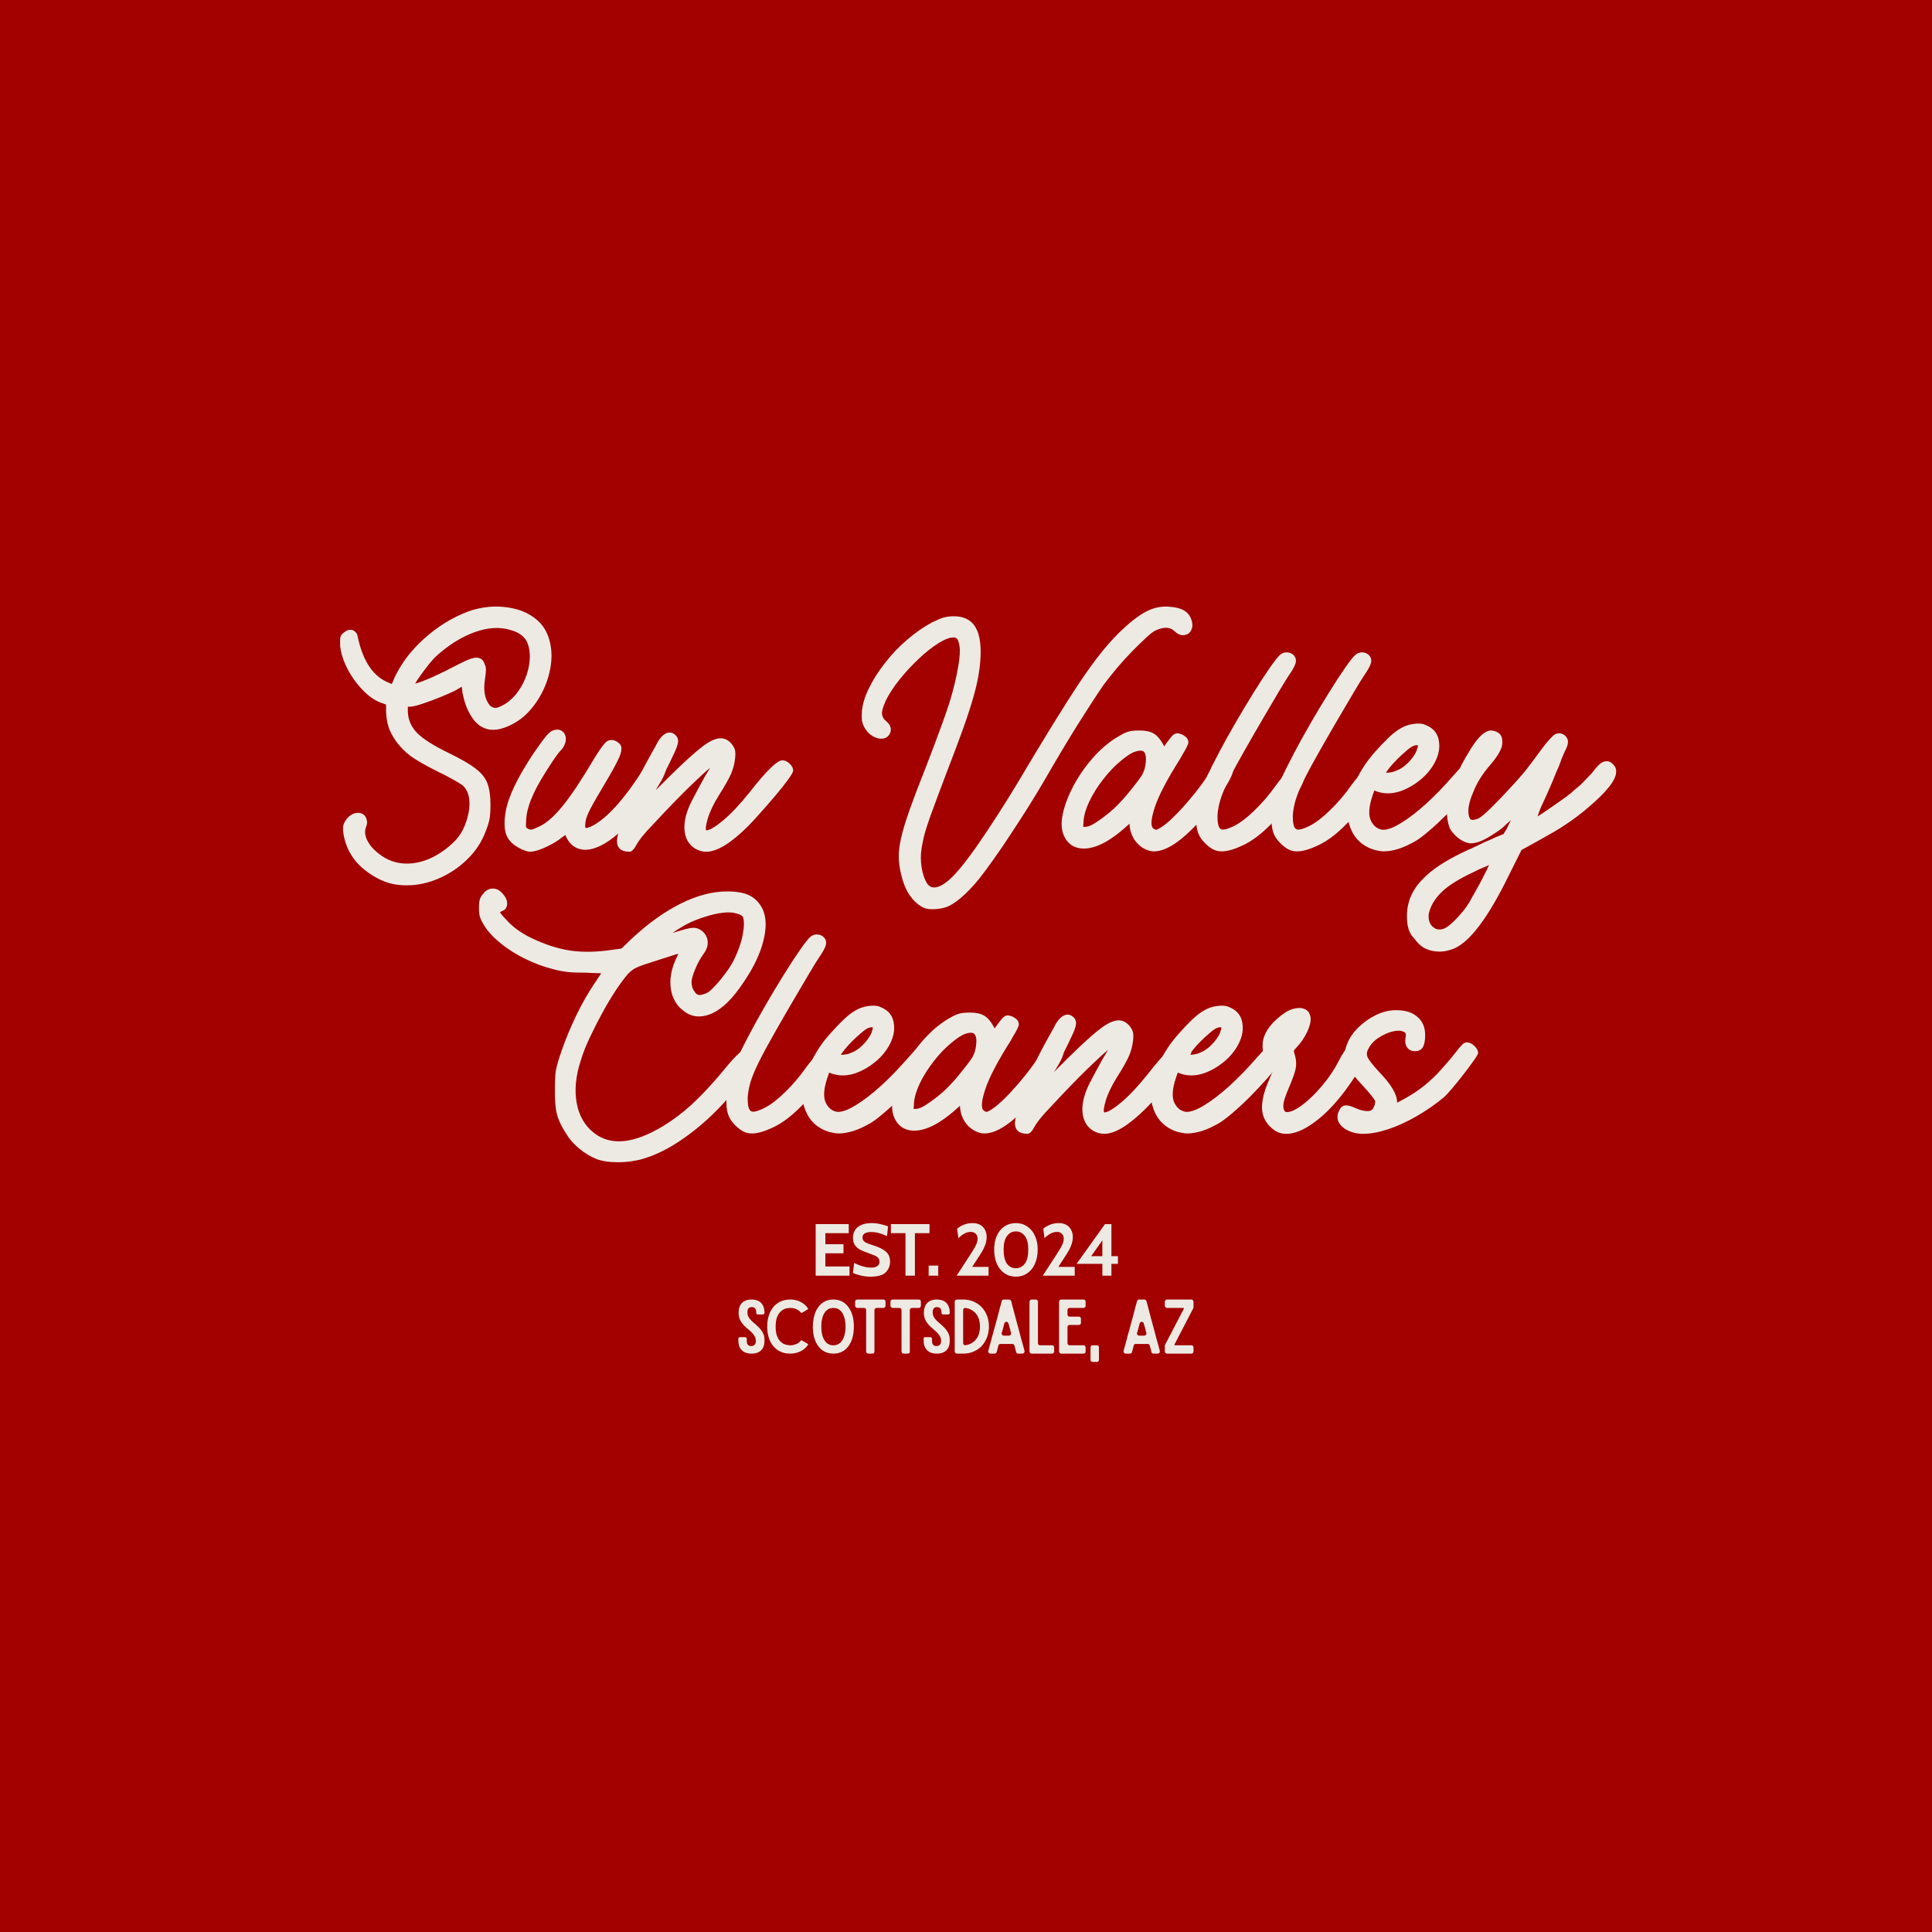<svg xmlns="http://www.w3.org/2000/svg" xmlns:xlink="http://www.w3.org/1999/xlink" width="320" zoomAndPan="magnify" viewBox="0 0 240 240" height="320" preserveAspectRatio="xMidYMid meet" version="1.0"><defs><g/><clipPath id="d9771f8b63"><rect x="0" width="161" y="0" height="93"/></clipPath><clipPath id="c759a4dc0a"><path d="M 1 0.281 L 5 0.281 L 5 8 L 1 8 Z M 1 0.281 " clip-rule="nonzero"/></clipPath><clipPath id="7907440d4a"><path d="M 5 0.281 L 11 0.281 L 11 8 L 5 8 Z M 5 0.281 " clip-rule="nonzero"/></clipPath><clipPath id="34de427338"><path d="M 10 0.281 L 17 0.281 L 17 8 L 10 8 Z M 10 0.281 " clip-rule="nonzero"/></clipPath><clipPath id="3c54829e09"><path d="M 16 0.281 L 21 0.281 L 21 8 L 16 8 Z M 16 0.281 " clip-rule="nonzero"/></clipPath><clipPath id="90ce3fc68d"><path d="M 20 0.281 L 25 0.281 L 25 8 L 20 8 Z M 20 0.281 " clip-rule="nonzero"/></clipPath><clipPath id="1565d9b64c"><path d="M 24 0.281 L 28 0.281 L 28 8 L 24 8 Z M 24 0.281 " clip-rule="nonzero"/></clipPath><clipPath id="c5bc002d16"><path d="M 28 0.281 L 33 0.281 L 33 8 L 28 8 Z M 28 0.281 " clip-rule="nonzero"/></clipPath><clipPath id="b7859369fc"><path d="M 32 0.281 L 38 0.281 L 38 8 L 32 8 Z M 32 0.281 " clip-rule="nonzero"/></clipPath><clipPath id="2c7137ea5d"><path d="M 37 0.281 L 41 0.281 L 41 8 L 37 8 Z M 37 0.281 " clip-rule="nonzero"/></clipPath><clipPath id="ae9d293f19"><path d="M 41 0.281 L 45 0.281 L 45 8 L 41 8 Z M 41 0.281 " clip-rule="nonzero"/></clipPath><clipPath id="ca645b4bd5"><path d="M 45 6 L 47 6 L 47 8.68 L 45 8.68 Z M 45 6 " clip-rule="nonzero"/></clipPath><clipPath id="981a312cb8"><path d="M 49 0.281 L 55 0.281 L 55 8 L 49 8 Z M 49 0.281 " clip-rule="nonzero"/></clipPath><clipPath id="2bb396bdfc"><path d="M 54 0.281 L 59 0.281 L 59 8 L 54 8 Z M 54 0.281 " clip-rule="nonzero"/></clipPath><clipPath id="10fc040d26"><rect x="0" width="60" y="0" height="9"/></clipPath><clipPath id="a7f1d71773"><rect x="0" width="40" y="0" height="12"/></clipPath></defs><rect x="-24" width="288" fill="#ffffff" y="-24" height="288" fill-opacity="1"/><rect x="-24" width="288" fill="#a20100" y="-24" height="288" fill-opacity="1"/><g transform="matrix(1, 0, 0, 1, 41, 66)"><g clip-path="url(#d9771f8b63)"><g fill="#edeae3" fill-opacity="1"><g transform="translate(0.74, 39.806)"><g><path d="M 25.328 -28.453 C 25.93 -27.816 26.348 -27.004 26.578 -26.016 C 26.816 -25.035 26.832 -23.961 26.625 -22.797 C 26.344 -21.266 25.758 -19.852 24.875 -18.562 C 23.988 -17.27 22.938 -16.332 21.719 -15.75 C 19.332 -14.562 17.578 -15.129 16.453 -17.453 C 16.273 -17.797 16.117 -18.191 15.984 -18.641 C 15.859 -19.098 15.766 -19.484 15.703 -19.797 L 15.625 -20.5 L 14.797 -20.016 C 14.328 -19.785 13.703 -19.508 12.922 -19.188 C 12.141 -18.875 11.391 -18.598 10.672 -18.359 C 9.961 -18.129 9.469 -18.016 9.188 -18.016 C 9.156 -18.016 9.109 -18.016 9.047 -18.016 C 8.992 -18.016 8.953 -18.016 8.922 -18.016 C 8.922 -17.984 8.922 -17.898 8.922 -17.766 C 8.922 -17.641 8.922 -17.52 8.922 -17.406 C 8.953 -16.414 9.328 -15.539 10.047 -14.781 C 10.773 -14.031 12.113 -13.18 14.062 -12.234 C 15.508 -11.535 16.602 -10.898 17.344 -10.328 C 18.082 -9.766 18.57 -9.148 18.812 -8.484 C 19.062 -7.816 19.188 -6.93 19.188 -5.828 C 19.188 -5.078 19.148 -4.5 19.078 -4.094 C 19.004 -3.688 18.852 -3.191 18.625 -2.609 C 18.133 -1.273 17.375 -0.102 16.344 0.906 C 15.312 1.926 14.133 2.723 12.812 3.297 C 11.488 3.879 10.148 4.172 8.797 4.172 C 8.129 4.172 7.547 4.113 7.047 4 C 6.086 3.801 5.113 3.359 4.125 2.672 C 3.145 1.992 2.41 1.25 1.922 0.438 C 1.535 -0.145 1.25 -0.812 1.062 -1.562 C 0.875 -2.32 0.82 -2.891 0.906 -3.266 C 1.031 -3.703 1.266 -4.07 1.609 -4.375 C 1.953 -4.676 2.316 -4.828 2.703 -4.828 C 2.992 -4.828 3.207 -4.773 3.344 -4.672 C 3.488 -4.578 3.594 -4.473 3.656 -4.359 C 3.738 -4.234 3.801 -4.062 3.844 -3.844 C 3.895 -3.633 3.848 -3.352 3.703 -3 C 3.523 -2.445 3.617 -1.852 3.984 -1.219 C 4.348 -0.582 4.938 0.008 5.75 0.562 C 6.844 1.289 8.086 1.582 9.484 1.438 C 10.879 1.289 12.242 0.711 13.578 -0.297 C 14.305 -0.848 14.863 -1.383 15.25 -1.906 C 15.645 -2.438 15.957 -3.062 16.188 -3.781 C 16.508 -4.738 16.633 -5.613 16.562 -6.406 C 16.488 -7.207 16.203 -7.828 15.703 -8.266 C 15.586 -8.359 15.238 -8.57 14.656 -8.906 C 14.082 -9.238 13.406 -9.594 12.625 -9.969 C 11.113 -10.719 9.992 -11.359 9.266 -11.891 C 8.547 -12.43 7.938 -13.051 7.438 -13.75 C 7 -14.383 6.691 -14.977 6.516 -15.531 C 6.348 -16.082 6.25 -16.707 6.219 -17.406 L 6.219 -18.281 L 5.531 -18.531 C 4.77 -18.82 4.02 -19.352 3.281 -20.125 C 2.539 -20.895 1.914 -21.77 1.406 -22.75 C 0.906 -23.738 0.609 -24.672 0.516 -25.547 C 0.492 -26.066 0.504 -26.438 0.547 -26.656 C 0.586 -26.875 0.754 -27.082 1.047 -27.281 C 1.273 -27.457 1.484 -27.551 1.672 -27.562 C 1.859 -27.582 2.008 -27.562 2.125 -27.5 C 2.219 -27.469 2.328 -27.383 2.453 -27.25 C 2.586 -27.125 2.672 -26.93 2.703 -26.672 C 3.367 -23.566 4.703 -21.656 6.703 -20.938 C 6.754 -20.906 6.797 -20.879 6.828 -20.859 C 6.859 -20.848 6.875 -20.844 6.875 -20.844 C 6.938 -20.875 7.004 -20.973 7.078 -21.141 C 7.148 -21.316 7.211 -21.477 7.266 -21.625 C 8.109 -23.426 9.363 -25.066 11.031 -26.547 C 12.695 -28.023 14.504 -29.129 16.453 -29.859 C 18.098 -30.43 19.738 -30.594 21.375 -30.344 C 23.02 -30.102 24.336 -29.473 25.328 -28.453 Z M 21.016 -18.359 C 21.742 -18.828 22.367 -19.477 22.891 -20.312 C 23.41 -21.156 23.766 -22.055 23.953 -23.016 C 24.141 -23.973 24.117 -24.844 23.891 -25.625 C 23.629 -26.582 22.891 -27.223 21.672 -27.547 C 20.336 -27.953 18.859 -27.863 17.234 -27.281 C 15.609 -26.695 14.023 -25.711 12.484 -24.328 C 12.223 -24.098 11.91 -23.754 11.547 -23.297 C 11.191 -22.848 10.852 -22.398 10.531 -21.953 C 10.207 -21.504 9.973 -21.148 9.828 -20.891 C 10.234 -20.973 10.93 -21.234 11.922 -21.672 C 12.91 -22.109 14.086 -22.688 15.453 -23.406 C 16.379 -23.875 17.031 -24.109 17.406 -24.109 C 17.582 -24.109 17.695 -24.094 17.75 -24.062 C 17.957 -24.008 18.117 -23.91 18.234 -23.766 C 18.348 -23.617 18.422 -23.473 18.453 -23.328 C 18.566 -23.117 18.625 -22.875 18.625 -22.594 C 18.625 -22.32 18.582 -21.926 18.5 -21.406 C 18.289 -20.039 18.477 -18.984 19.062 -18.234 C 19.207 -18.055 19.41 -17.938 19.672 -17.875 C 19.93 -17.82 20.379 -17.984 21.016 -18.359 Z M 21.016 -18.359 "/></g></g></g><g fill="#edeae3" fill-opacity="1"><g transform="translate(23.979, 39.806)"><g><path d="M 17.625 -11.094 C 17.969 -10.57 17.723 -9.66 16.891 -8.359 C 15.379 -6.004 13.836 -4.102 12.266 -2.656 C 10.703 -1.207 9.312 -0.41 8.094 -0.266 C 7.281 -0.172 6.582 -0.383 6 -0.906 C 5.852 -1.051 5.707 -1.234 5.562 -1.453 C 5.426 -1.672 5.328 -1.867 5.266 -2.047 C 5.266 -2.047 5.266 -2.051 5.266 -2.062 C 5.266 -2.082 5.266 -2.094 5.266 -2.094 C 5.18 -2.031 5.066 -1.945 4.922 -1.844 C 4.773 -1.75 4.613 -1.629 4.438 -1.484 C 3.883 -1.098 3.254 -0.754 2.547 -0.453 C 1.836 -0.148 1.281 0 0.875 0 C 0.844 0 0.828 0 0.828 0 C 0.711 0 0.523 -0.039 0.266 -0.125 C 0.004 -0.219 -0.195 -0.305 -0.344 -0.391 C -1.188 -0.797 -1.754 -1.336 -2.047 -2.016 C -2.336 -2.703 -2.379 -3.672 -2.172 -4.922 C -1.879 -6.773 -0.691 -9.254 1.391 -12.359 C 2.086 -13.367 2.594 -14.055 2.906 -14.422 C 3.227 -14.785 3.492 -15 3.703 -15.062 C 4.336 -15.289 4.816 -15.16 5.141 -14.672 C 5.305 -14.398 5.352 -14.078 5.281 -13.703 C 5.207 -13.328 5.031 -12.977 4.75 -12.656 C 4.539 -12.457 4.258 -12.102 3.906 -11.594 C 3.562 -11.082 3.191 -10.516 2.797 -9.891 C 2.41 -9.273 2.055 -8.672 1.734 -8.078 C 1.422 -7.484 1.191 -6.992 1.047 -6.609 C 0.867 -6.203 0.723 -5.781 0.609 -5.344 C 0.492 -4.914 0.422 -4.5 0.391 -4.094 C 0.359 -3.539 0.348 -3.211 0.359 -3.109 C 0.379 -3.004 0.477 -2.91 0.656 -2.828 C 0.801 -2.766 0.938 -2.738 1.062 -2.75 C 1.195 -2.77 1.484 -2.883 1.922 -3.094 C 2.848 -3.5 3.836 -4.352 4.891 -5.656 C 5.953 -6.957 7.238 -8.883 8.75 -11.438 C 9.383 -12.488 9.875 -13.191 10.219 -13.547 C 10.57 -13.91 11.008 -13.977 11.531 -13.75 C 11.645 -13.688 11.766 -13.602 11.891 -13.5 C 12.023 -13.406 12.125 -13.258 12.188 -13.062 C 12.27 -12.738 12.188 -12.289 11.938 -11.719 C 11.695 -11.156 11.227 -10.281 10.531 -9.094 C 9.488 -7.352 8.773 -6.117 8.391 -5.391 C 8.016 -4.672 7.801 -4.109 7.75 -3.703 C 7.719 -3.41 7.707 -3.219 7.719 -3.125 C 7.738 -3.039 7.75 -3 7.75 -3 C 7.75 -2.914 7.906 -2.93 8.219 -3.047 C 9.008 -3.336 9.945 -4.031 11.031 -5.125 C 12.113 -6.227 13.238 -7.664 14.406 -9.438 C 14.926 -10.227 15.316 -10.758 15.578 -11.031 C 15.836 -11.301 16.113 -11.453 16.406 -11.484 C 17.039 -11.578 17.445 -11.445 17.625 -11.094 Z M 17.625 -11.094 "/></g></g></g><g fill="#edeae3" fill-opacity="1"><g transform="translate(38.689, 39.806)"><g><path d="M 17.5 -11.359 C 17.812 -11.359 18.113 -11.219 18.406 -10.938 C 18.695 -10.664 18.844 -10.383 18.844 -10.094 C 18.844 -9.914 18.629 -9.535 18.203 -8.953 C 17.785 -8.379 17.266 -7.723 16.641 -6.984 C 16.016 -6.242 15.391 -5.523 14.766 -4.828 C 14.148 -4.129 13.641 -3.578 13.234 -3.172 C 11.109 -1.055 9.379 0 8.047 0 C 7.555 0 7.094 -0.129 6.656 -0.391 C 5.875 -0.879 5.438 -1.641 5.344 -2.672 C 5.258 -3.703 5.535 -4.867 6.172 -6.172 C 6.379 -6.578 6.648 -7.094 6.984 -7.719 C 7.316 -8.344 7.629 -8.914 7.922 -9.438 C 8.066 -9.645 8.18 -9.832 8.266 -10 C 8.359 -10.176 8.445 -10.32 8.531 -10.438 C 8.008 -10.008 7.164 -9.234 6 -8.109 C 4.844 -6.992 3.305 -5.406 1.391 -3.344 C 0.348 -2.27 -0.32 -1.441 -0.625 -0.859 C -0.938 -0.285 -1.223 0 -1.484 0 C -2.523 0 -3.047 -0.445 -3.047 -1.344 C -3.047 -1.602 -2.953 -2.07 -2.766 -2.75 C -2.578 -3.438 -2.32 -4.227 -2 -5.125 C -1.676 -6.031 -1.316 -6.953 -0.922 -7.891 C -0.535 -8.836 -0.129 -9.703 0.297 -10.484 C 0.703 -11.242 1.07 -11.922 1.406 -12.516 C 1.75 -13.109 1.93 -13.445 1.953 -13.531 C 2.391 -14.289 2.852 -14.711 3.344 -14.797 C 3.664 -14.848 3.973 -14.734 4.266 -14.453 C 4.461 -14.242 4.555 -13.992 4.547 -13.703 C 4.535 -13.41 4.391 -12.957 4.109 -12.344 C 3.836 -11.738 3.41 -10.859 2.828 -9.703 C 2.629 -9.328 2.441 -8.961 2.266 -8.609 C 2.086 -8.266 1.926 -7.945 1.781 -7.656 C 2.008 -7.883 2.285 -8.16 2.609 -8.484 C 2.93 -8.805 3.266 -9.141 3.609 -9.484 C 5.379 -11.223 6.719 -12.43 7.625 -13.109 C 8.539 -13.797 9.305 -14.125 9.922 -14.094 C 10.391 -14.07 10.812 -13.844 11.188 -13.406 C 11.414 -13.113 11.555 -12.859 11.609 -12.641 C 11.672 -12.422 11.676 -12.066 11.625 -11.578 C 11.562 -10.961 11.398 -10.344 11.141 -9.719 C 10.879 -9.102 10.367 -8.195 9.609 -7 C 8.941 -5.926 8.484 -4.969 8.234 -4.125 C 7.992 -3.289 7.93 -2.801 8.047 -2.656 C 8.453 -2.656 9.156 -3.07 10.156 -3.906 C 11.156 -4.75 12.238 -5.898 13.406 -7.359 C 15.488 -10.023 16.852 -11.359 17.5 -11.359 Z M 17.5 -11.359 "/></g></g></g><g fill="#edeae3" fill-opacity="1"><g transform="translate(54.747, 39.806)"><g/></g></g><g fill="#edeae3" fill-opacity="1"><g transform="translate(65.584, 39.806)"><g><path d="M 41.391 -28.891 C 41.555 -28.453 41.586 -28.07 41.484 -27.75 C 41.391 -27.438 41.223 -27.207 40.984 -27.062 C 40.785 -26.945 40.539 -26.895 40.25 -26.906 C 39.957 -26.926 39.656 -27.082 39.344 -27.375 C 38.789 -27.926 38.004 -27.969 36.984 -27.5 C 36.723 -27.383 36.336 -27.094 35.828 -26.625 C 35.328 -26.164 34.75 -25.602 34.094 -24.938 C 33.438 -24.27 32.797 -23.566 32.172 -22.828 C 31.555 -22.086 31 -21.383 30.5 -20.719 C 29.602 -19.406 28.535 -17.766 27.297 -15.797 C 26.066 -13.828 24.695 -11.535 23.188 -8.922 C 22.582 -7.879 21.91 -6.77 21.172 -5.594 C 20.43 -4.414 19.68 -3.254 18.922 -2.109 C 18.172 -0.961 17.453 0.086 16.766 1.047 C 16.086 2.004 15.52 2.77 15.062 3.344 C 14.301 4.281 13.551 5.066 12.812 5.703 C 12.07 6.336 11.41 6.742 10.828 6.922 C 10.305 7.066 9.801 7.141 9.312 7.141 C 8.707 7.141 8.27 7.051 8 6.875 C 6.695 6.145 5.816 4.797 5.359 2.828 C 5.18 2.078 5.082 1.367 5.062 0.703 C 5.051 0.035 5.145 -0.754 5.344 -1.672 C 5.551 -2.586 5.898 -3.75 6.391 -5.156 C 6.891 -6.562 7.57 -8.352 8.438 -10.531 C 9.133 -12.332 9.711 -13.863 10.172 -15.125 C 10.641 -16.383 11.02 -17.469 11.312 -18.375 C 11.602 -19.289 11.832 -20.113 12 -20.844 C 12.176 -21.57 12.328 -22.297 12.453 -23.016 C 12.648 -24.203 12.703 -25.039 12.609 -25.531 C 12.523 -26.031 12.426 -26.336 12.312 -26.453 C 12.195 -26.566 12.051 -26.625 11.875 -26.625 C 11.383 -26.625 10.75 -26.379 9.969 -25.891 C 9.188 -25.398 8.375 -24.754 7.531 -23.953 C 6.688 -23.16 5.898 -22.312 5.172 -21.406 C 4.453 -20.508 3.891 -19.656 3.484 -18.844 C 3.109 -18.031 2.941 -17.445 2.984 -17.094 C 3.023 -16.75 3.191 -16.461 3.484 -16.234 C 3.973 -15.828 4.16 -15.391 4.047 -14.922 C 3.898 -14.43 3.598 -14.145 3.141 -14.062 C 2.754 -14 2.344 -14.082 1.906 -14.312 C 1.477 -14.551 1.133 -14.883 0.875 -15.312 C 0.695 -15.602 0.578 -15.883 0.516 -16.156 C 0.461 -16.438 0.453 -16.836 0.484 -17.359 C 0.535 -18.234 0.816 -19.195 1.328 -20.25 C 1.836 -21.312 2.504 -22.367 3.328 -23.422 C 4.148 -24.484 5.078 -25.457 6.109 -26.344 C 7.141 -27.227 8.176 -27.945 9.219 -28.5 C 9.801 -28.789 10.273 -28.988 10.641 -29.094 C 11.004 -29.195 11.414 -29.25 11.875 -29.25 C 11.875 -29.25 11.891 -29.25 11.922 -29.25 C 12.879 -29.25 13.633 -28.973 14.188 -28.422 C 14.883 -27.723 15.234 -26.531 15.234 -24.844 C 15.234 -24.031 15.164 -23.188 15.031 -22.312 C 14.906 -21.445 14.68 -20.441 14.359 -19.297 C 14.035 -18.148 13.594 -16.789 13.031 -15.219 C 12.469 -13.656 11.766 -11.785 10.922 -9.609 C 10.109 -7.461 9.484 -5.785 9.047 -4.578 C 8.617 -3.379 8.32 -2.438 8.156 -1.75 C 8 -1.07 7.891 -0.43 7.828 0.172 C 7.773 0.93 7.828 1.664 7.984 2.375 C 8.141 3.082 8.363 3.641 8.656 4.047 C 8.883 4.305 9.145 4.438 9.438 4.438 C 10.281 4.438 11.344 3.664 12.625 2.125 C 13.195 1.457 13.883 0.551 14.688 -0.594 C 15.488 -1.738 16.32 -2.984 17.188 -4.328 C 18.062 -5.68 18.875 -6.977 19.625 -8.219 C 21.395 -11.207 22.926 -13.742 24.219 -15.828 C 25.508 -17.922 26.625 -19.672 27.562 -21.078 C 28.508 -22.484 29.363 -23.664 30.125 -24.625 C 30.895 -25.582 31.645 -26.426 32.375 -27.156 C 33.707 -28.457 34.852 -29.352 35.812 -29.844 C 36.77 -30.344 37.77 -30.535 38.812 -30.422 C 40.207 -30.328 41.066 -29.816 41.391 -28.891 Z M 41.391 -28.891 "/></g></g></g><g fill="#edeae3" fill-opacity="1"><g transform="translate(93.654, 39.806)"><g><path d="M 17.922 -11.016 C 18.066 -10.922 18.203 -10.797 18.328 -10.641 C 18.461 -10.484 18.531 -10.332 18.531 -10.188 C 18.531 -9.801 18.258 -9.164 17.719 -8.281 C 17.188 -7.406 16.531 -6.461 15.75 -5.453 C 14.969 -4.453 14.203 -3.578 13.453 -2.828 C 11.586 -0.973 10.004 -0.047 8.703 -0.047 C 8.359 -0.047 8.008 -0.129 7.656 -0.297 C 7.07 -0.566 6.598 -0.984 6.234 -1.547 C 5.879 -2.109 5.688 -2.754 5.656 -3.484 L 5.359 -3.219 C 3.035 -1.102 1.062 -0.176 -0.562 -0.438 C -1.406 -0.582 -2.031 -1.062 -2.438 -1.875 C -2.812 -2.625 -2.875 -3.57 -2.625 -4.719 C -2.383 -5.863 -1.914 -7.07 -1.219 -8.344 C -0.52 -9.625 0.332 -10.816 1.344 -11.922 C 2.363 -13.023 3.438 -13.879 4.562 -14.484 C 4.969 -14.723 5.332 -14.879 5.656 -14.953 C 5.977 -15.023 6.383 -15.062 6.875 -15.062 C 6.875 -15.062 6.891 -15.062 6.922 -15.062 C 7.641 -15.062 8.207 -14.941 8.625 -14.703 C 9.051 -14.473 9.441 -14.039 9.797 -13.406 L 9.969 -13.094 L 10.312 -13.578 C 10.426 -13.723 10.582 -13.926 10.781 -14.188 C 10.988 -14.445 11.18 -14.609 11.359 -14.672 C 11.535 -14.723 11.723 -14.719 11.922 -14.656 C 12.129 -14.602 12.305 -14.52 12.453 -14.406 C 12.797 -14.195 12.969 -13.922 12.969 -13.578 C 12.969 -13.461 12.895 -13.258 12.75 -12.969 C 12.602 -12.676 12.445 -12.398 12.281 -12.141 C 12.125 -11.879 12.035 -11.719 12.016 -11.656 C 10.391 -9.102 9.328 -7.086 8.828 -5.609 C 8.336 -4.129 8.254 -3.234 8.578 -2.922 C 8.723 -2.797 8.852 -2.734 8.969 -2.734 C 9.082 -2.734 9.344 -2.867 9.75 -3.141 C 10.156 -3.422 10.641 -3.836 11.203 -4.391 C 11.766 -4.941 12.344 -5.566 12.938 -6.266 C 13.539 -6.961 14.086 -7.645 14.578 -8.312 C 15.066 -8.977 15.441 -9.555 15.703 -10.047 C 15.992 -10.691 16.391 -11.086 16.891 -11.234 C 17.203 -11.316 17.547 -11.242 17.922 -11.016 Z M 7.609 -10.625 C 7.785 -11.633 7.703 -12.254 7.359 -12.484 C 7.148 -12.598 6.82 -12.582 6.375 -12.438 C 5.926 -12.301 5.336 -11.926 4.609 -11.312 C 3.828 -10.676 3.086 -9.906 2.391 -9 C 1.691 -8.102 1.125 -7.203 0.688 -6.297 C 0.258 -5.398 0.016 -4.594 -0.047 -3.875 L -0.094 -3.094 L 0.125 -3.094 C 0.508 -3.094 0.973 -3.281 1.516 -3.656 C 2.273 -4.145 3.004 -4.707 3.703 -5.344 C 4.398 -5.988 5.141 -6.805 5.922 -7.797 C 6.523 -8.547 6.938 -9.094 7.156 -9.438 C 7.375 -9.789 7.523 -10.188 7.609 -10.625 Z M 7.609 -10.625 "/></g></g></g><g fill="#edeae3" fill-opacity="1"><g transform="translate(109.19, 39.806)"><g><path d="M 11.75 -9.312 C 11.812 -9.02 11.723 -8.656 11.484 -8.219 C 11.254 -7.789 10.848 -7.195 10.266 -6.438 C 8.148 -3.625 6.18 -1.77 4.359 -0.875 C 3.223 -0.32 2.305 -0.047 1.609 -0.047 C 1.316 -0.047 1.039 -0.086 0.781 -0.172 C 0.375 -0.316 -0.051 -0.613 -0.5 -1.062 C -0.945 -1.508 -1.242 -1.969 -1.391 -2.438 C -1.566 -2.957 -1.629 -3.645 -1.578 -4.5 C -1.535 -5.352 -1.414 -6.188 -1.219 -7 C -1.102 -7.469 -0.82 -8.172 -0.375 -9.109 C 0.07 -10.055 0.609 -11.125 1.234 -12.312 C 1.859 -13.5 2.539 -14.727 3.281 -16 C 4.02 -17.281 4.758 -18.516 5.5 -19.703 C 6.238 -20.898 6.93 -21.961 7.578 -22.891 C 8.129 -23.672 8.523 -24.176 8.766 -24.406 C 9.016 -24.645 9.297 -24.766 9.609 -24.766 C 10.047 -24.766 10.383 -24.602 10.625 -24.281 C 10.82 -23.988 10.848 -23.656 10.703 -23.281 C 10.586 -22.957 10.312 -22.477 9.875 -21.844 C 9.645 -21.5 9.258 -20.875 8.719 -19.969 C 8.188 -19.07 7.551 -17.992 6.812 -16.734 C 6.07 -15.473 5.297 -14.129 4.484 -12.703 C 3.641 -11.223 2.961 -9.973 2.453 -8.953 C 1.953 -7.941 1.598 -7.086 1.391 -6.391 C 1.191 -5.703 1.078 -5.051 1.047 -4.438 C 1.047 -3.539 1.176 -3.004 1.438 -2.828 C 1.695 -2.648 2.266 -2.781 3.141 -3.219 C 3.891 -3.594 4.734 -4.238 5.672 -5.156 C 6.617 -6.07 7.484 -7.082 8.266 -8.188 C 8.848 -9 9.348 -9.562 9.766 -9.875 C 10.191 -10.195 10.633 -10.242 11.094 -10.016 C 11.238 -9.953 11.375 -9.867 11.5 -9.766 C 11.633 -9.66 11.719 -9.508 11.75 -9.312 Z M 11.75 -9.312 "/></g></g></g><g fill="#edeae3" fill-opacity="1"><g transform="translate(118.547, 39.806)"><g><path d="M 11.75 -9.312 C 11.812 -9.02 11.723 -8.656 11.484 -8.219 C 11.254 -7.789 10.848 -7.195 10.266 -6.438 C 8.148 -3.625 6.18 -1.77 4.359 -0.875 C 3.223 -0.32 2.305 -0.047 1.609 -0.047 C 1.316 -0.047 1.039 -0.086 0.781 -0.172 C 0.375 -0.316 -0.051 -0.613 -0.5 -1.062 C -0.945 -1.508 -1.242 -1.969 -1.391 -2.438 C -1.566 -2.957 -1.629 -3.645 -1.578 -4.5 C -1.535 -5.352 -1.414 -6.188 -1.219 -7 C -1.102 -7.469 -0.82 -8.172 -0.375 -9.109 C 0.07 -10.055 0.609 -11.125 1.234 -12.312 C 1.859 -13.5 2.539 -14.727 3.281 -16 C 4.02 -17.281 4.758 -18.516 5.5 -19.703 C 6.238 -20.898 6.93 -21.961 7.578 -22.891 C 8.129 -23.672 8.523 -24.176 8.766 -24.406 C 9.016 -24.645 9.297 -24.766 9.609 -24.766 C 10.047 -24.766 10.383 -24.602 10.625 -24.281 C 10.82 -23.988 10.848 -23.656 10.703 -23.281 C 10.586 -22.957 10.312 -22.477 9.875 -21.844 C 9.645 -21.5 9.258 -20.875 8.719 -19.969 C 8.188 -19.07 7.551 -17.992 6.812 -16.734 C 6.07 -15.473 5.297 -14.129 4.484 -12.703 C 3.641 -11.223 2.961 -9.973 2.453 -8.953 C 1.953 -7.941 1.598 -7.086 1.391 -6.391 C 1.191 -5.703 1.078 -5.051 1.047 -4.438 C 1.047 -3.539 1.176 -3.004 1.438 -2.828 C 1.695 -2.648 2.266 -2.781 3.141 -3.219 C 3.891 -3.594 4.734 -4.238 5.672 -5.156 C 6.617 -6.07 7.484 -7.082 8.266 -8.188 C 8.848 -9 9.348 -9.562 9.766 -9.875 C 10.191 -10.195 10.633 -10.242 11.094 -10.016 C 11.238 -9.953 11.375 -9.867 11.5 -9.766 C 11.633 -9.66 11.719 -9.508 11.75 -9.312 Z M 11.75 -9.312 "/></g></g></g><g fill="#edeae3" fill-opacity="1"><g transform="translate(128.165, 39.806)"><g><path d="M 13.656 -11.359 C 14.5 -11.359 14.922 -10.938 14.922 -10.094 C 14.922 -9.863 14.707 -9.457 14.281 -8.875 C 13.863 -8.289 13.32 -7.625 12.656 -6.875 C 11.988 -6.125 11.281 -5.367 10.531 -4.609 C 9.781 -3.859 9.062 -3.191 8.375 -2.609 C 7.695 -2.023 7.141 -1.602 6.703 -1.344 C 5.223 -0.477 3.898 -0.047 2.734 -0.047 C 2.535 -0.047 2.344 -0.066 2.156 -0.109 C 1.969 -0.148 1.785 -0.188 1.609 -0.219 C -0.129 -0.738 -1.219 -1.914 -1.656 -3.75 C -1.852 -4.676 -1.77 -5.77 -1.406 -7.031 C -1.051 -8.289 -0.453 -9.547 0.391 -10.797 C 0.734 -11.316 1.176 -11.879 1.719 -12.484 C 2.258 -13.098 2.801 -13.664 3.344 -14.188 C 3.895 -14.707 4.363 -15.07 4.75 -15.281 C 5.238 -15.594 5.797 -15.789 6.422 -15.875 C 7.047 -15.969 7.547 -15.926 7.922 -15.75 C 8.961 -15.344 9.523 -14.602 9.609 -13.531 C 9.703 -12.664 9.473 -11.766 8.922 -10.828 C 8.367 -9.898 7.598 -9.102 6.609 -8.438 C 4.785 -7.219 3.102 -6.941 1.562 -7.609 C 1.562 -7.609 1.488 -7.406 1.344 -7 C 0.852 -5.551 0.797 -4.477 1.172 -3.781 C 1.492 -3.176 1.945 -2.828 2.531 -2.734 C 3.102 -2.68 3.875 -2.953 4.844 -3.547 C 5.82 -4.141 6.883 -4.957 8.031 -6 C 9.176 -7.051 10.312 -8.227 11.438 -9.531 C 12.051 -10.227 12.504 -10.707 12.797 -10.969 C 13.086 -11.227 13.375 -11.359 13.656 -11.359 Z M 4.438 -11.531 C 4.062 -11.156 3.75 -10.812 3.5 -10.5 C 3.258 -10.195 3.094 -9.973 3 -9.828 C 3.113 -9.805 3.305 -9.816 3.578 -9.859 C 3.859 -9.898 4.188 -10.008 4.562 -10.188 C 5.062 -10.414 5.555 -10.812 6.047 -11.375 C 6.535 -11.945 6.812 -12.422 6.875 -12.797 C 6.938 -12.941 6.969 -13.039 6.969 -13.094 C 6.969 -13.156 6.969 -13.203 6.969 -13.234 C 6.938 -13.234 6.883 -13.234 6.812 -13.234 C 6.738 -13.234 6.645 -13.219 6.531 -13.188 C 6.289 -13.125 5.961 -12.91 5.547 -12.547 C 5.129 -12.191 4.758 -11.852 4.438 -11.531 Z M 4.438 -11.531 "/></g></g></g><g fill="#edeae3" fill-opacity="1"><g transform="translate(140.306, 39.806)"><g><path d="M 1.172 6.359 C 1.379 6.004 1.598 5.613 1.828 5.188 C 2.055 4.77 2.301 4.332 2.562 3.875 C 2.801 3.406 3.016 2.988 3.203 2.625 C 3.391 2.27 3.539 1.945 3.656 1.656 C 3.426 1.77 3.148 1.891 2.828 2.016 C 2.504 2.148 2.141 2.32 1.734 2.531 C 0.922 2.906 0.18 3.297 -0.484 3.703 C -2.391 4.859 -3.504 6.207 -3.828 7.75 C -3.891 8.414 -3.727 8.938 -3.344 9.312 C -3.031 9.57 -2.742 9.688 -2.484 9.656 C -2.191 9.656 -1.93 9.582 -1.703 9.438 C -1.492 9.32 -1.273 9.16 -1.047 8.953 C -0.816 8.754 -0.555 8.5 -0.266 8.188 C 0.316 7.57 0.797 6.961 1.172 6.359 Z M 1.703 -7.391 C 1.117 -6.055 0.957 -5.016 1.219 -4.266 C 1.281 -4.148 1.32 -4.078 1.344 -4.047 C 1.406 -3.984 1.508 -3.953 1.656 -3.953 C 1.77 -3.953 1.973 -4 2.266 -4.094 C 2.609 -4.238 3.188 -4.719 4 -5.531 C 4.844 -6.363 5.711 -7.273 6.609 -8.266 C 7.078 -8.754 7.57 -9.316 8.094 -9.953 C 8.613 -10.598 9.164 -11.328 9.75 -12.141 C 10.906 -13.734 11.672 -14.578 12.047 -14.672 C 12.398 -14.754 12.707 -14.707 12.969 -14.531 C 13.195 -14.383 13.359 -14.164 13.453 -13.875 C 13.504 -13.562 13.441 -13.219 13.266 -12.844 C 13.18 -12.695 13.039 -12.391 12.844 -11.922 C 12.75 -11.723 12.66 -11.5 12.578 -11.25 C 12.492 -11 12.406 -10.758 12.312 -10.531 C 12.195 -10.301 12.07 -10.02 11.938 -9.688 C 11.812 -9.352 11.66 -8.984 11.484 -8.578 C 11.141 -7.766 10.789 -6.977 10.438 -6.219 C 10.238 -5.812 10.082 -5.457 9.969 -5.156 C 9.852 -4.852 9.766 -4.598 9.703 -4.391 C 9.992 -4.566 10.328 -4.785 10.703 -5.047 C 11.078 -5.305 11.5 -5.598 11.969 -5.922 C 12.426 -6.234 12.852 -6.535 13.25 -6.828 C 13.645 -7.117 14 -7.41 14.312 -7.703 C 14.551 -7.898 14.785 -8.098 15.016 -8.297 C 15.242 -8.504 15.461 -8.727 15.672 -8.969 C 15.898 -9.195 16.094 -9.395 16.25 -9.562 C 16.414 -9.738 16.555 -9.898 16.672 -10.047 C 17.242 -10.836 17.75 -11.234 18.188 -11.234 C 18.508 -11.285 18.816 -11.148 19.109 -10.828 C 19.367 -10.566 19.484 -10.25 19.453 -9.875 C 19.422 -8.895 18.289 -7.457 16.062 -5.562 C 15.133 -4.758 14.203 -4.051 13.266 -3.438 C 12.805 -3.113 12.285 -2.785 11.703 -2.453 C 11.117 -2.117 10.492 -1.766 9.828 -1.391 L 7.703 -0.219 L 6.094 3 C 3.539 8.219 1.266 11.234 -0.734 12.047 C -1.348 12.285 -1.914 12.406 -2.438 12.406 C -3.188 12.406 -3.852 12.242 -4.438 11.922 C -4.695 11.773 -4.957 11.555 -5.219 11.266 C -5.445 11.004 -5.68 10.727 -5.922 10.438 C -6.18 10.031 -6.336 9.672 -6.391 9.359 C -6.484 9.035 -6.531 8.57 -6.531 7.969 C -6.531 6.25 -5.875 4.723 -4.562 3.391 C -4.039 2.836 -3.332 2.258 -2.438 1.656 C -1.969 1.363 -1.523 1.098 -1.109 0.859 C -0.691 0.629 -0.281 0.414 0.125 0.219 C 0.27 0.156 0.453 0.066 0.672 -0.047 C 0.891 -0.16 1.145 -0.273 1.438 -0.391 C 1.727 -0.535 2.016 -0.672 2.297 -0.797 C 2.586 -0.93 2.879 -1.07 3.172 -1.219 C 3.379 -1.301 3.582 -1.383 3.781 -1.469 C 3.988 -1.562 4.207 -1.664 4.438 -1.781 C 4.664 -1.875 4.859 -1.953 5.016 -2.016 C 5.18 -2.086 5.32 -2.141 5.438 -2.172 C 5.5 -2.234 5.555 -2.32 5.609 -2.438 C 5.672 -2.551 5.758 -2.695 5.875 -2.875 C 5.957 -3.051 6.039 -3.223 6.125 -3.391 C 6.219 -3.566 6.305 -3.754 6.391 -3.953 C 6.336 -3.898 6.266 -3.828 6.172 -3.734 C 6.086 -3.648 6.004 -3.582 5.922 -3.531 C 5.547 -3.145 5.145 -2.805 4.719 -2.516 C 4.301 -2.234 3.891 -1.973 3.484 -1.734 C 2.672 -1.273 1.988 -1.047 1.438 -1.047 C 1.031 -1.047 0.582 -1.203 0.094 -1.516 C -0.375 -1.836 -0.77 -2.234 -1.094 -2.703 C -1.352 -3.16 -1.508 -3.828 -1.562 -4.703 C -1.594 -5.109 -1.594 -5.516 -1.562 -5.922 C -1.531 -6.328 -1.457 -6.719 -1.344 -7.094 C -1 -8.195 -0.566 -9.195 -0.047 -10.094 C 0.047 -10.469 0.539 -11.383 1.438 -12.844 C 2.363 -14.32 3.191 -15.062 3.922 -15.062 L 4 -15.062 C 4.875 -14.938 5.312 -14.5 5.312 -13.75 L 5.312 -13.484 C 5.312 -12.848 4.816 -11.953 3.828 -10.797 C 2.836 -9.66 2.129 -8.523 1.703 -7.391 Z M 1.703 -7.391 "/></g></g></g><g fill="#edeae3" fill-opacity="1"><g transform="translate(18.06, 74.848)"><g><path d="M 34.156 -10.219 C 34.594 -9.988 34.828 -9.727 34.859 -9.438 C 34.973 -8.945 34.656 -8.254 33.906 -7.359 C 33.633 -7.066 33.258 -6.645 32.781 -6.094 C 32.312 -5.539 31.875 -5.02 31.469 -4.531 C 29.781 -2.582 27.961 -0.922 26.016 0.453 C 24.078 1.836 22.207 2.758 20.406 3.219 C 20.031 3.301 19.617 3.375 19.172 3.438 C 18.723 3.5 18.266 3.531 17.797 3.531 C 16.641 3.531 15.727 3.398 15.062 3.141 C 14.332 2.848 13.625 2.426 12.938 1.875 C 12.258 1.32 11.719 0.711 11.312 0.047 C 10.727 -0.828 10.332 -1.656 10.125 -2.438 C 9.926 -3.219 9.844 -4.273 9.875 -5.609 C 9.875 -6.305 9.891 -6.859 9.922 -7.266 C 9.953 -7.672 10.023 -8.094 10.141 -8.531 C 10.254 -8.969 10.441 -9.562 10.703 -10.312 C 11.172 -11.676 11.766 -13.113 12.484 -14.625 C 13.211 -16.133 13.969 -17.469 14.75 -18.625 C 14.957 -18.914 15.129 -19.176 15.266 -19.406 C 15.41 -19.633 15.531 -19.812 15.625 -19.938 C 15.445 -19.957 15.207 -19.969 14.906 -19.969 C 14.602 -19.969 14.25 -19.984 13.844 -20.016 C 12.938 -20.016 12.176 -20.039 11.562 -20.094 C 10.957 -20.156 10.32 -20.273 9.656 -20.453 C 8.5 -20.742 7.352 -21.164 6.219 -21.719 C 5.094 -22.27 4.086 -22.898 3.203 -23.609 C 2.316 -24.316 1.625 -25.051 1.125 -25.812 C 0.844 -26.27 0.656 -26.645 0.562 -26.938 C 0.477 -27.227 0.438 -27.602 0.438 -28.062 C 0.438 -28.531 0.473 -28.883 0.547 -29.125 C 0.617 -29.375 0.77 -29.617 1 -29.859 C 1.32 -30.266 1.711 -30.469 2.172 -30.469 C 2.641 -30.469 3.062 -30.234 3.438 -29.766 C 3.844 -29.297 4.004 -28.832 3.922 -28.375 C 3.891 -28.258 3.836 -28.133 3.766 -28 C 3.691 -27.875 3.539 -27.766 3.312 -27.672 C 3.219 -27.641 3.129 -27.582 3.047 -27.5 C 3.109 -27.414 3.238 -27.254 3.438 -27.016 C 3.645 -26.785 3.891 -26.523 4.172 -26.234 C 4.961 -25.453 5.953 -24.785 7.141 -24.234 C 8.672 -23.516 10.145 -23.035 11.562 -22.797 C 12.988 -22.566 14.57 -22.555 16.312 -22.766 L 18.141 -23.016 L 19.359 -24.188 C 21.359 -26.07 23.379 -27.531 25.422 -28.562 C 27.473 -29.594 29.414 -30.109 31.25 -30.109 C 31.27 -30.109 31.281 -30.109 31.281 -30.109 C 31.281 -30.109 31.297 -30.109 31.328 -30.109 C 32.516 -30.109 33.441 -29.93 34.109 -29.578 C 34.773 -29.234 35.301 -28.672 35.688 -27.891 C 36.145 -26.879 36.172 -25.566 35.766 -23.953 C 35.359 -22.348 34.562 -20.672 33.375 -18.922 C 32.645 -17.828 31.969 -16.973 31.344 -16.359 C 30.727 -15.754 30.086 -15.289 29.422 -14.969 C 28.055 -14.363 26.863 -14.469 25.844 -15.281 C 24.977 -15.945 24.457 -16.844 24.281 -17.969 C 24.102 -19.102 24.289 -20.305 24.844 -21.578 L 25.203 -22.359 L 25.016 -22.328 C 23.742 -21.922 22.738 -21.598 22 -21.359 C 21.258 -21.129 20.707 -20.941 20.344 -20.797 C 19.977 -20.648 19.707 -20.508 19.531 -20.375 C 19.363 -20.25 19.191 -20.102 19.016 -19.938 C 18.547 -19.406 18.02 -18.703 17.438 -17.828 C 16.863 -16.961 16.301 -16.02 15.75 -15 C 15.195 -13.988 14.68 -12.973 14.203 -11.953 C 13.723 -10.941 13.352 -10.004 13.094 -9.141 C 12.457 -7.191 12.285 -5.422 12.578 -3.828 C 12.867 -2.234 13.594 -0.988 14.75 -0.094 C 16.844 1.531 19.719 1.227 23.375 -1 C 24.562 -1.727 25.719 -2.602 26.844 -3.625 C 27.977 -4.656 29.227 -5.984 30.594 -7.609 C 31.602 -8.859 32.332 -9.664 32.781 -10.031 C 33.238 -10.395 33.695 -10.457 34.156 -10.219 Z M 26.281 -26.062 C 26.051 -25.945 25.77 -25.785 25.438 -25.578 C 25.102 -25.379 24.773 -25.164 24.453 -24.938 C 24.484 -24.938 24.5 -24.941 24.5 -24.953 C 24.5 -24.973 24.516 -24.984 24.547 -24.984 C 25.211 -25.18 25.738 -25.332 26.125 -25.438 C 26.52 -25.539 26.848 -25.594 27.109 -25.594 C 27.453 -25.594 27.785 -25.473 28.109 -25.234 C 28.547 -24.891 28.789 -24.461 28.844 -23.953 C 28.906 -23.441 28.75 -22.926 28.375 -22.406 C 27.969 -21.852 27.609 -21.203 27.297 -20.453 C 26.992 -19.703 26.844 -19.164 26.844 -18.844 C 26.844 -18.695 26.867 -18.504 26.922 -18.266 C 26.984 -18.035 27.078 -17.848 27.203 -17.703 C 27.348 -17.441 27.523 -17.289 27.734 -17.25 C 27.953 -17.207 28.312 -17.301 28.812 -17.531 C 29.008 -17.625 29.316 -17.895 29.734 -18.344 C 30.16 -18.789 30.582 -19.297 31 -19.859 C 31.426 -20.43 31.754 -20.93 31.984 -21.359 C 32.617 -22.609 33.031 -23.758 33.219 -24.812 C 33.406 -25.875 33.398 -26.598 33.203 -26.984 C 33.117 -27.129 32.836 -27.266 32.359 -27.391 C 31.879 -27.523 31.316 -27.547 30.672 -27.453 C 30.098 -27.398 29.375 -27.234 28.5 -26.953 C 27.633 -26.68 26.895 -26.383 26.281 -26.062 Z M 26.281 -26.062 "/></g></g></g><g fill="#edeae3" fill-opacity="1"><g transform="translate(50.83, 74.848)"><g><path d="M 11.75 -9.312 C 11.812 -9.02 11.723 -8.656 11.484 -8.219 C 11.254 -7.789 10.848 -7.195 10.266 -6.438 C 8.148 -3.625 6.18 -1.77 4.359 -0.875 C 3.223 -0.32 2.305 -0.047 1.609 -0.047 C 1.316 -0.047 1.039 -0.086 0.781 -0.172 C 0.375 -0.316 -0.051 -0.613 -0.5 -1.062 C -0.945 -1.508 -1.242 -1.969 -1.391 -2.438 C -1.566 -2.957 -1.629 -3.645 -1.578 -4.5 C -1.535 -5.352 -1.414 -6.188 -1.219 -7 C -1.102 -7.469 -0.82 -8.172 -0.375 -9.109 C 0.07 -10.055 0.609 -11.125 1.234 -12.312 C 1.859 -13.5 2.539 -14.727 3.281 -16 C 4.02 -17.281 4.758 -18.516 5.5 -19.703 C 6.238 -20.898 6.93 -21.961 7.578 -22.891 C 8.129 -23.672 8.523 -24.176 8.766 -24.406 C 9.016 -24.645 9.297 -24.766 9.609 -24.766 C 10.047 -24.766 10.383 -24.602 10.625 -24.281 C 10.82 -23.988 10.848 -23.656 10.703 -23.281 C 10.586 -22.957 10.312 -22.477 9.875 -21.844 C 9.645 -21.5 9.258 -20.875 8.719 -19.969 C 8.188 -19.07 7.551 -17.992 6.812 -16.734 C 6.07 -15.473 5.297 -14.129 4.484 -12.703 C 3.641 -11.223 2.961 -9.973 2.453 -8.953 C 1.953 -7.941 1.598 -7.086 1.391 -6.391 C 1.191 -5.703 1.078 -5.051 1.047 -4.438 C 1.047 -3.539 1.176 -3.004 1.438 -2.828 C 1.695 -2.648 2.266 -2.781 3.141 -3.219 C 3.891 -3.594 4.734 -4.238 5.672 -5.156 C 6.617 -6.07 7.484 -7.082 8.266 -8.188 C 8.848 -9 9.348 -9.562 9.766 -9.875 C 10.191 -10.195 10.633 -10.242 11.094 -10.016 C 11.238 -9.953 11.375 -9.867 11.5 -9.766 C 11.633 -9.66 11.719 -9.508 11.75 -9.312 Z M 11.75 -9.312 "/></g></g></g><g fill="#edeae3" fill-opacity="1"><g transform="translate(60.448, 74.848)"><g><path d="M 13.656 -11.359 C 14.5 -11.359 14.922 -10.938 14.922 -10.094 C 14.922 -9.863 14.707 -9.457 14.281 -8.875 C 13.863 -8.289 13.32 -7.625 12.656 -6.875 C 11.988 -6.125 11.281 -5.367 10.531 -4.609 C 9.781 -3.859 9.062 -3.191 8.375 -2.609 C 7.695 -2.023 7.141 -1.602 6.703 -1.344 C 5.223 -0.477 3.898 -0.047 2.734 -0.047 C 2.535 -0.047 2.344 -0.066 2.156 -0.109 C 1.969 -0.148 1.785 -0.188 1.609 -0.219 C -0.129 -0.738 -1.219 -1.914 -1.656 -3.75 C -1.852 -4.676 -1.77 -5.77 -1.406 -7.031 C -1.051 -8.289 -0.453 -9.547 0.391 -10.797 C 0.734 -11.316 1.176 -11.879 1.719 -12.484 C 2.258 -13.098 2.801 -13.664 3.344 -14.188 C 3.895 -14.707 4.363 -15.07 4.75 -15.281 C 5.238 -15.594 5.797 -15.789 6.422 -15.875 C 7.047 -15.969 7.547 -15.926 7.922 -15.75 C 8.961 -15.344 9.523 -14.602 9.609 -13.531 C 9.703 -12.664 9.473 -11.766 8.922 -10.828 C 8.367 -9.898 7.598 -9.102 6.609 -8.438 C 4.785 -7.219 3.102 -6.941 1.562 -7.609 C 1.562 -7.609 1.488 -7.406 1.344 -7 C 0.852 -5.551 0.797 -4.477 1.172 -3.781 C 1.492 -3.176 1.945 -2.828 2.531 -2.734 C 3.102 -2.68 3.875 -2.953 4.844 -3.547 C 5.82 -4.141 6.883 -4.957 8.031 -6 C 9.176 -7.051 10.312 -8.227 11.438 -9.531 C 12.051 -10.227 12.504 -10.707 12.797 -10.969 C 13.086 -11.227 13.375 -11.359 13.656 -11.359 Z M 4.438 -11.531 C 4.062 -11.156 3.75 -10.812 3.5 -10.5 C 3.258 -10.195 3.094 -9.973 3 -9.828 C 3.113 -9.805 3.305 -9.816 3.578 -9.859 C 3.859 -9.898 4.188 -10.008 4.562 -10.188 C 5.062 -10.414 5.555 -10.812 6.047 -11.375 C 6.535 -11.945 6.812 -12.422 6.875 -12.797 C 6.938 -12.941 6.969 -13.039 6.969 -13.094 C 6.969 -13.156 6.969 -13.203 6.969 -13.234 C 6.938 -13.234 6.883 -13.234 6.812 -13.234 C 6.738 -13.234 6.645 -13.219 6.531 -13.188 C 6.289 -13.125 5.961 -12.91 5.547 -12.547 C 5.129 -12.191 4.758 -11.852 4.438 -11.531 Z M 4.438 -11.531 "/></g></g></g><g fill="#edeae3" fill-opacity="1"><g transform="translate(72.59, 74.848)"><g><path d="M 17.922 -11.016 C 18.066 -10.922 18.203 -10.797 18.328 -10.641 C 18.461 -10.484 18.531 -10.332 18.531 -10.188 C 18.531 -9.801 18.258 -9.164 17.719 -8.281 C 17.188 -7.406 16.531 -6.461 15.75 -5.453 C 14.969 -4.453 14.203 -3.578 13.453 -2.828 C 11.586 -0.973 10.004 -0.047 8.703 -0.047 C 8.359 -0.047 8.008 -0.129 7.656 -0.297 C 7.07 -0.566 6.598 -0.984 6.234 -1.547 C 5.879 -2.109 5.688 -2.754 5.656 -3.484 L 5.359 -3.219 C 3.035 -1.102 1.062 -0.176 -0.562 -0.438 C -1.406 -0.582 -2.031 -1.062 -2.438 -1.875 C -2.812 -2.625 -2.875 -3.57 -2.625 -4.719 C -2.383 -5.863 -1.914 -7.07 -1.219 -8.344 C -0.52 -9.625 0.332 -10.816 1.344 -11.922 C 2.363 -13.023 3.438 -13.879 4.562 -14.484 C 4.969 -14.723 5.332 -14.879 5.656 -14.953 C 5.977 -15.023 6.383 -15.062 6.875 -15.062 C 6.875 -15.062 6.891 -15.062 6.922 -15.062 C 7.641 -15.062 8.207 -14.941 8.625 -14.703 C 9.051 -14.473 9.441 -14.039 9.797 -13.406 L 9.969 -13.094 L 10.312 -13.578 C 10.426 -13.723 10.582 -13.926 10.781 -14.188 C 10.988 -14.445 11.18 -14.609 11.359 -14.672 C 11.535 -14.723 11.723 -14.719 11.922 -14.656 C 12.129 -14.602 12.305 -14.52 12.453 -14.406 C 12.797 -14.195 12.969 -13.922 12.969 -13.578 C 12.969 -13.461 12.895 -13.258 12.75 -12.969 C 12.602 -12.676 12.445 -12.398 12.281 -12.141 C 12.125 -11.879 12.035 -11.719 12.016 -11.656 C 10.391 -9.102 9.328 -7.086 8.828 -5.609 C 8.336 -4.129 8.254 -3.234 8.578 -2.922 C 8.723 -2.797 8.852 -2.734 8.969 -2.734 C 9.082 -2.734 9.344 -2.867 9.75 -3.141 C 10.156 -3.422 10.641 -3.836 11.203 -4.391 C 11.766 -4.941 12.344 -5.566 12.938 -6.266 C 13.539 -6.961 14.086 -7.645 14.578 -8.312 C 15.066 -8.977 15.441 -9.555 15.703 -10.047 C 15.992 -10.691 16.391 -11.086 16.891 -11.234 C 17.203 -11.316 17.547 -11.242 17.922 -11.016 Z M 7.609 -10.625 C 7.785 -11.633 7.703 -12.254 7.359 -12.484 C 7.148 -12.598 6.82 -12.582 6.375 -12.438 C 5.926 -12.301 5.336 -11.926 4.609 -11.312 C 3.828 -10.676 3.086 -9.906 2.391 -9 C 1.691 -8.102 1.125 -7.203 0.688 -6.297 C 0.258 -5.398 0.016 -4.594 -0.047 -3.875 L -0.094 -3.094 L 0.125 -3.094 C 0.508 -3.094 0.973 -3.281 1.516 -3.656 C 2.273 -4.145 3.004 -4.707 3.703 -5.344 C 4.398 -5.988 5.141 -6.805 5.922 -7.797 C 6.523 -8.547 6.938 -9.094 7.156 -9.438 C 7.375 -9.789 7.523 -10.188 7.609 -10.625 Z M 7.609 -10.625 "/></g></g></g><g fill="#edeae3" fill-opacity="1"><g transform="translate(88.126, 74.848)"><g><path d="M 17.5 -11.359 C 17.812 -11.359 18.113 -11.219 18.406 -10.938 C 18.695 -10.664 18.844 -10.383 18.844 -10.094 C 18.844 -9.914 18.629 -9.535 18.203 -8.953 C 17.785 -8.379 17.266 -7.723 16.641 -6.984 C 16.016 -6.242 15.391 -5.523 14.766 -4.828 C 14.148 -4.129 13.641 -3.578 13.234 -3.172 C 11.109 -1.055 9.379 0 8.047 0 C 7.555 0 7.094 -0.129 6.656 -0.391 C 5.875 -0.879 5.438 -1.641 5.344 -2.672 C 5.258 -3.703 5.535 -4.867 6.172 -6.172 C 6.379 -6.578 6.648 -7.094 6.984 -7.719 C 7.316 -8.344 7.629 -8.914 7.922 -9.438 C 8.066 -9.645 8.18 -9.832 8.266 -10 C 8.359 -10.176 8.445 -10.32 8.531 -10.438 C 8.008 -10.008 7.164 -9.234 6 -8.109 C 4.844 -6.992 3.305 -5.406 1.391 -3.344 C 0.348 -2.27 -0.32 -1.441 -0.625 -0.859 C -0.938 -0.285 -1.223 0 -1.484 0 C -2.523 0 -3.047 -0.445 -3.047 -1.344 C -3.047 -1.602 -2.953 -2.07 -2.766 -2.75 C -2.578 -3.438 -2.32 -4.227 -2 -5.125 C -1.676 -6.031 -1.316 -6.953 -0.922 -7.891 C -0.535 -8.836 -0.129 -9.703 0.297 -10.484 C 0.703 -11.242 1.07 -11.922 1.406 -12.516 C 1.75 -13.109 1.93 -13.445 1.953 -13.531 C 2.391 -14.289 2.852 -14.711 3.344 -14.797 C 3.664 -14.848 3.973 -14.734 4.266 -14.453 C 4.461 -14.242 4.555 -13.992 4.547 -13.703 C 4.535 -13.41 4.391 -12.957 4.109 -12.344 C 3.836 -11.738 3.41 -10.859 2.828 -9.703 C 2.629 -9.328 2.441 -8.961 2.266 -8.609 C 2.086 -8.266 1.926 -7.945 1.781 -7.656 C 2.008 -7.883 2.285 -8.16 2.609 -8.484 C 2.93 -8.805 3.266 -9.141 3.609 -9.484 C 5.379 -11.223 6.719 -12.43 7.625 -13.109 C 8.539 -13.797 9.305 -14.125 9.922 -14.094 C 10.391 -14.07 10.812 -13.844 11.188 -13.406 C 11.414 -13.113 11.555 -12.859 11.609 -12.641 C 11.672 -12.422 11.676 -12.066 11.625 -11.578 C 11.562 -10.961 11.398 -10.344 11.141 -9.719 C 10.879 -9.102 10.367 -8.195 9.609 -7 C 8.941 -5.926 8.484 -4.969 8.234 -4.125 C 7.992 -3.289 7.93 -2.801 8.047 -2.656 C 8.453 -2.656 9.156 -3.07 10.156 -3.906 C 11.156 -4.75 12.238 -5.898 13.406 -7.359 C 15.488 -10.023 16.852 -11.359 17.5 -11.359 Z M 17.5 -11.359 "/></g></g></g><g fill="#edeae3" fill-opacity="1"><g transform="translate(103.75, 74.848)"><g><path d="M 13.656 -11.359 C 14.5 -11.359 14.922 -10.938 14.922 -10.094 C 14.922 -9.863 14.707 -9.457 14.281 -8.875 C 13.863 -8.289 13.32 -7.625 12.656 -6.875 C 11.988 -6.125 11.281 -5.367 10.531 -4.609 C 9.781 -3.859 9.062 -3.191 8.375 -2.609 C 7.695 -2.023 7.141 -1.602 6.703 -1.344 C 5.223 -0.477 3.898 -0.047 2.734 -0.047 C 2.535 -0.047 2.344 -0.066 2.156 -0.109 C 1.969 -0.148 1.785 -0.188 1.609 -0.219 C -0.129 -0.738 -1.219 -1.914 -1.656 -3.75 C -1.852 -4.676 -1.77 -5.77 -1.406 -7.031 C -1.051 -8.289 -0.453 -9.547 0.391 -10.797 C 0.734 -11.316 1.176 -11.879 1.719 -12.484 C 2.258 -13.098 2.801 -13.664 3.344 -14.188 C 3.895 -14.707 4.363 -15.07 4.75 -15.281 C 5.238 -15.594 5.797 -15.789 6.422 -15.875 C 7.047 -15.969 7.547 -15.926 7.922 -15.75 C 8.961 -15.344 9.523 -14.602 9.609 -13.531 C 9.703 -12.664 9.473 -11.766 8.922 -10.828 C 8.367 -9.898 7.598 -9.102 6.609 -8.438 C 4.785 -7.219 3.102 -6.941 1.562 -7.609 C 1.562 -7.609 1.488 -7.406 1.344 -7 C 0.852 -5.551 0.797 -4.477 1.172 -3.781 C 1.492 -3.176 1.945 -2.828 2.531 -2.734 C 3.102 -2.68 3.875 -2.953 4.844 -3.547 C 5.82 -4.141 6.883 -4.957 8.031 -6 C 9.176 -7.051 10.312 -8.227 11.438 -9.531 C 12.051 -10.227 12.504 -10.707 12.797 -10.969 C 13.086 -11.227 13.375 -11.359 13.656 -11.359 Z M 4.438 -11.531 C 4.062 -11.156 3.75 -10.812 3.5 -10.5 C 3.258 -10.195 3.094 -9.973 3 -9.828 C 3.113 -9.805 3.305 -9.816 3.578 -9.859 C 3.859 -9.898 4.188 -10.008 4.562 -10.188 C 5.062 -10.414 5.555 -10.812 6.047 -11.375 C 6.535 -11.945 6.812 -12.422 6.875 -12.797 C 6.938 -12.941 6.969 -13.039 6.969 -13.094 C 6.969 -13.156 6.969 -13.203 6.969 -13.234 C 6.938 -13.234 6.883 -13.234 6.812 -13.234 C 6.738 -13.234 6.645 -13.219 6.531 -13.188 C 6.289 -13.125 5.961 -12.91 5.547 -12.547 C 5.129 -12.191 4.758 -11.852 4.438 -11.531 Z M 4.438 -11.531 "/></g></g></g><g fill="#edeae3" fill-opacity="1"><g transform="translate(115.717, 74.848)"><g><path d="M 12.922 -10.797 C 13.148 -10.391 13.031 -9.719 12.562 -8.781 C 12.102 -7.852 11.395 -6.738 10.438 -5.438 C 9.164 -3.727 7.875 -2.395 6.562 -1.438 C 5.258 -0.477 4.102 0 3.094 0 C 2.508 0 2.016 -0.145 1.609 -0.438 C 0.711 -1.07 0.203 -1.875 0.078 -2.844 C -0.035 -3.82 0.227 -5.066 0.875 -6.578 C 1.395 -7.766 1.656 -8.441 1.656 -8.609 C 1.656 -8.609 1.598 -8.664 1.484 -8.781 C 1.367 -8.906 1.207 -9.051 1 -9.219 C 0.625 -9.539 0.383 -9.797 0.281 -9.984 C 0.176 -10.172 0.125 -10.5 0.125 -10.969 C 0.125 -12.27 0.91 -13.531 2.484 -14.75 C 3.086 -15.219 3.68 -15.5 4.266 -15.594 C 4.848 -15.695 5.328 -15.594 5.703 -15.281 C 5.898 -15.102 6.031 -14.812 6.094 -14.406 C 6.125 -13.906 5.977 -13.316 5.656 -12.641 C 5.332 -11.961 4.898 -11.332 4.359 -10.75 C 4.148 -10.539 4.035 -10.395 4.016 -10.312 C 4.004 -10.227 4.055 -10.008 4.172 -9.656 C 4.316 -9.102 4.336 -8.582 4.234 -8.094 C 4.141 -7.602 3.844 -6.773 3.344 -5.609 C 2.969 -4.711 2.758 -4.086 2.719 -3.734 C 2.676 -3.391 2.711 -3.102 2.828 -2.875 C 2.891 -2.758 3.004 -2.703 3.172 -2.703 C 3.641 -2.703 4.281 -3.004 5.094 -3.609 C 5.906 -4.223 6.727 -5.031 7.562 -6.031 C 8.406 -7.031 9.102 -8.082 9.656 -9.188 C 10.031 -9.906 10.383 -10.445 10.719 -10.812 C 11.062 -11.176 11.422 -11.359 11.797 -11.359 C 12.141 -11.359 12.398 -11.301 12.578 -11.188 C 12.754 -11.07 12.867 -10.941 12.922 -10.797 Z M 12.922 -10.797 "/></g></g></g><g fill="#edeae3" fill-opacity="1"><g transform="translate(125.944, 74.848)"><g><path d="M 15.281 -11.359 C 15.594 -11.359 15.898 -11.211 16.203 -10.922 C 16.516 -10.629 16.672 -10.336 16.672 -10.047 C 16.672 -9.93 16.488 -9.613 16.125 -9.094 C 15.758 -8.57 15.32 -7.984 14.812 -7.328 C 14.312 -6.68 13.832 -6.094 13.375 -5.562 C 12.926 -5.039 12.617 -4.707 12.453 -4.562 C 11.367 -3.664 10.219 -2.867 9 -2.172 C 7.789 -1.473 6.613 -0.938 5.469 -0.562 C 4.32 -0.188 3.297 0 2.391 0 C 2.016 0 1.656 -0.039 1.312 -0.125 C 0.375 -0.363 -0.281 -0.801 -0.656 -1.438 C -0.82 -1.812 -0.848 -2.188 -0.734 -2.562 C -0.68 -2.707 -0.602 -2.875 -0.5 -3.062 C -0.395 -3.25 -0.242 -3.391 -0.047 -3.484 C 0.273 -3.598 0.754 -3.508 1.391 -3.219 C 1.828 -3.02 2.238 -2.895 2.625 -2.844 C 3.02 -2.801 3.273 -2.828 3.391 -2.922 C 3.535 -3.004 3.66 -3.176 3.766 -3.438 C 3.867 -3.695 3.906 -3.914 3.875 -4.094 C 3.844 -4.176 3.676 -4.41 3.375 -4.797 C 3.07 -5.191 2.672 -5.648 2.172 -6.172 C 1.453 -6.961 0.984 -7.531 0.766 -7.875 C 0.547 -8.227 0.379 -8.633 0.266 -9.094 C 0.148 -9.562 0.102 -9.926 0.125 -10.188 C 0.156 -10.445 0.242 -10.766 0.391 -11.141 C 0.68 -11.891 1.145 -12.578 1.781 -13.203 C 2.414 -13.828 3.145 -14.344 3.969 -14.75 C 4.801 -15.156 5.625 -15.359 6.438 -15.359 C 6.469 -15.359 6.484 -15.359 6.484 -15.359 C 6.484 -15.359 6.5 -15.359 6.531 -15.359 C 7.719 -15.359 8.629 -15.039 9.266 -14.406 C 9.816 -13.883 10.094 -13.172 10.094 -12.266 C 10.094 -11.598 10.004 -11.109 9.828 -10.797 C 9.629 -10.441 9.297 -10.266 8.828 -10.266 C 8.422 -10.266 8.102 -10.41 7.875 -10.703 C 7.645 -11.023 7.57 -11.445 7.656 -11.969 C 7.719 -12.227 7.711 -12.406 7.641 -12.5 C 7.566 -12.602 7.473 -12.672 7.359 -12.703 C 7.035 -12.848 6.582 -12.848 6 -12.703 C 5.426 -12.555 4.863 -12.301 4.312 -11.938 C 3.758 -11.582 3.336 -11.129 3.047 -10.578 C 2.836 -10.203 2.801 -9.852 2.938 -9.531 C 3.07 -9.207 3.547 -8.598 4.359 -7.703 C 5.859 -6.16 6.609 -4.898 6.609 -3.922 C 6.609 -3.922 6.609 -3.91 6.609 -3.891 C 6.609 -3.879 6.609 -3.875 6.609 -3.875 C 6.723 -3.926 6.859 -3.992 7.016 -4.078 C 7.18 -4.172 7.352 -4.266 7.531 -4.359 C 9.238 -5.285 10.758 -6.5 12.094 -8 C 12.875 -8.875 13.453 -9.555 13.828 -10.047 C 14.211 -10.547 14.5 -10.891 14.688 -11.078 C 14.875 -11.266 15.07 -11.359 15.281 -11.359 Z M 15.281 -11.359 "/></g></g></g></g></g><g transform="matrix(1, 0, 0, 1, 90, 161)"><g clip-path="url(#10fc040d26)"><g clip-path="url(#c759a4dc0a)"><g fill="#edeae3" fill-opacity="1"><g transform="translate(1.267, 7.151)"><g><path d="M 2.094 -6.719 C 2.625 -6.719 3.023 -6.57 3.297 -6.281 C 3.566 -5.988 3.703 -5.582 3.703 -5.062 C 3.703 -5 3.68 -4.953 3.641 -4.922 C 3.598 -4.879 3.547 -4.859 3.484 -4.859 L 2.875 -4.859 C 2.812 -4.859 2.766 -4.879 2.734 -4.922 C 2.691 -4.953 2.672 -5 2.672 -5.062 L 2.672 -5.125 C 2.672 -5.352 2.625 -5.52 2.531 -5.625 C 2.438 -5.727 2.301 -5.781 2.125 -5.781 C 1.945 -5.781 1.812 -5.727 1.719 -5.625 C 1.625 -5.52 1.578 -5.352 1.578 -5.125 C 1.578 -5 1.594 -4.883 1.625 -4.781 C 1.656 -4.676 1.707 -4.566 1.781 -4.453 C 1.852 -4.348 1.945 -4.234 2.062 -4.109 C 2.188 -3.984 2.336 -3.848 2.516 -3.703 C 2.734 -3.516 2.922 -3.336 3.078 -3.172 C 3.234 -2.992 3.359 -2.828 3.453 -2.672 C 3.547 -2.504 3.613 -2.336 3.656 -2.172 C 3.688 -2.016 3.703 -1.836 3.703 -1.641 C 3.703 -1.109 3.57 -0.707 3.312 -0.438 C 3.031 -0.145 2.625 0 2.094 0 C 1.551 0 1.145 -0.145 0.875 -0.438 C 0.594 -0.707 0.453 -1.109 0.453 -1.641 L 0.453 -1.844 C 0.453 -1.906 0.473 -1.957 0.516 -2 C 0.555 -2.031 0.602 -2.047 0.656 -2.047 L 1.281 -2.047 C 1.332 -2.047 1.379 -2.031 1.422 -2 C 1.473 -1.957 1.5 -1.906 1.5 -1.844 L 1.5 -1.578 C 1.5 -1.348 1.547 -1.188 1.641 -1.094 C 1.734 -0.988 1.867 -0.938 2.047 -0.938 C 2.223 -0.938 2.363 -0.988 2.469 -1.094 C 2.57 -1.188 2.625 -1.348 2.625 -1.578 C 2.625 -1.703 2.609 -1.816 2.578 -1.922 C 2.547 -2.035 2.492 -2.145 2.422 -2.25 C 2.348 -2.363 2.254 -2.484 2.141 -2.609 C 2.016 -2.734 1.863 -2.867 1.688 -3.016 C 1.457 -3.203 1.266 -3.379 1.109 -3.547 C 0.961 -3.711 0.844 -3.875 0.75 -4.031 C 0.656 -4.195 0.586 -4.363 0.547 -4.531 C 0.504 -4.695 0.484 -4.875 0.484 -5.062 C 0.484 -5.582 0.617 -5.988 0.891 -6.281 C 1.16 -6.57 1.562 -6.719 2.094 -6.719 Z M 2.094 -6.719 "/></g></g></g></g><g clip-path="url(#7907440d4a)"><g fill="#edeae3" fill-opacity="1"><g transform="translate(4.855, 7.151)"><g><path d="M 5.438 -1.25 C 5.477 -1.227 5.504 -1.195 5.516 -1.156 C 5.516 -1.113 5.504 -1.078 5.484 -1.047 L 5.484 -1.031 C 5.223 -0.688 4.91 -0.43 4.547 -0.266 C 4.172 -0.086 3.758 0 3.312 0 C 2.375 0 1.645 -0.344 1.125 -1.031 C 0.676 -1.633 0.453 -2.406 0.453 -3.344 C 0.453 -3.82 0.508 -4.254 0.625 -4.641 C 0.738 -5.035 0.906 -5.379 1.125 -5.672 C 1.383 -6.016 1.695 -6.273 2.062 -6.453 C 2.438 -6.629 2.852 -6.719 3.312 -6.719 C 3.758 -6.719 4.172 -6.629 4.547 -6.453 C 4.91 -6.273 5.223 -6.016 5.484 -5.672 C 5.504 -5.641 5.516 -5.602 5.516 -5.562 C 5.504 -5.52 5.477 -5.488 5.438 -5.469 L 4.781 -5.078 C 4.707 -5.047 4.648 -5.062 4.609 -5.125 C 4.504 -5.238 4.395 -5.332 4.281 -5.406 C 4.156 -5.477 4.035 -5.535 3.922 -5.578 C 3.805 -5.617 3.695 -5.645 3.594 -5.656 C 3.477 -5.664 3.383 -5.672 3.312 -5.672 C 3.164 -5.672 2.992 -5.648 2.797 -5.609 C 2.586 -5.566 2.391 -5.461 2.203 -5.297 C 2.004 -5.141 1.836 -4.91 1.703 -4.609 C 1.566 -4.297 1.5 -3.875 1.5 -3.344 C 1.5 -2.82 1.566 -2.41 1.703 -2.109 C 1.836 -1.797 2.004 -1.562 2.203 -1.406 C 2.391 -1.25 2.586 -1.148 2.797 -1.109 C 2.992 -1.055 3.164 -1.031 3.312 -1.031 C 3.383 -1.031 3.477 -1.035 3.594 -1.047 C 3.695 -1.066 3.805 -1.098 3.922 -1.141 C 4.035 -1.172 4.156 -1.223 4.281 -1.297 C 4.395 -1.367 4.504 -1.469 4.609 -1.594 C 4.648 -1.656 4.707 -1.664 4.781 -1.625 Z M 5.438 -1.25 "/></g></g></g></g><g clip-path="url(#34de427338)"><g fill="#edeae3" fill-opacity="1"><g transform="translate(10.522, 7.151)"><g><path d="M 3 0 C 2.156 0 1.5 -0.352 1.031 -1.062 C 0.645 -1.656 0.453 -2.414 0.453 -3.344 C 0.453 -3.801 0.504 -4.227 0.609 -4.625 C 0.703 -5.008 0.844 -5.348 1.031 -5.641 C 1.5 -6.359 2.156 -6.719 3 -6.719 C 3.852 -6.719 4.508 -6.359 4.969 -5.641 C 5.156 -5.348 5.301 -5.008 5.406 -4.625 C 5.5 -4.227 5.547 -3.801 5.547 -3.344 C 5.547 -2.414 5.352 -1.656 4.969 -1.062 C 4.508 -0.352 3.852 0 3 0 Z M 3 -5.672 C 2.77 -5.672 2.57 -5.629 2.406 -5.547 C 2.238 -5.453 2.102 -5.336 2 -5.203 C 1.883 -5.055 1.789 -4.895 1.719 -4.719 C 1.656 -4.539 1.609 -4.367 1.578 -4.203 C 1.535 -4.023 1.516 -3.863 1.516 -3.719 C 1.504 -3.562 1.5 -3.438 1.5 -3.344 C 1.5 -3.258 1.504 -3.145 1.516 -3 C 1.516 -2.844 1.535 -2.68 1.578 -2.516 C 1.609 -2.336 1.656 -2.164 1.719 -2 C 1.789 -1.82 1.883 -1.66 2 -1.516 C 2.102 -1.367 2.238 -1.254 2.406 -1.172 C 2.57 -1.078 2.77 -1.031 3 -1.031 C 3.227 -1.031 3.426 -1.078 3.594 -1.172 C 3.758 -1.254 3.898 -1.367 4.016 -1.516 C 4.129 -1.66 4.219 -1.82 4.281 -2 C 4.352 -2.164 4.406 -2.336 4.438 -2.516 C 4.469 -2.68 4.488 -2.844 4.5 -3 C 4.508 -3.145 4.516 -3.258 4.516 -3.344 C 4.516 -3.438 4.508 -3.562 4.5 -3.719 C 4.488 -3.863 4.469 -4.023 4.438 -4.203 C 4.406 -4.367 4.352 -4.539 4.281 -4.719 C 4.219 -4.895 4.129 -5.055 4.016 -5.203 C 3.898 -5.336 3.758 -5.453 3.594 -5.547 C 3.426 -5.629 3.227 -5.672 3 -5.672 Z M 3 -5.672 "/></g></g></g></g><g clip-path="url(#3c54829e09)"><g fill="#edeae3" fill-opacity="1"><g transform="translate(15.767, 7.151)"><g><path d="M 4.234 -5.938 C 4.234 -5.863 4.211 -5.805 4.172 -5.766 C 4.109 -5.703 4.039 -5.672 3.969 -5.672 L 3.125 -5.672 C 3.051 -5.672 2.992 -5.648 2.953 -5.609 C 2.891 -5.547 2.859 -5.477 2.859 -5.406 L 2.859 -0.266 C 2.859 -0.191 2.836 -0.129 2.797 -0.078 C 2.734 -0.023 2.664 0 2.594 0 L 2.094 0 C 2.02 0 1.957 -0.023 1.906 -0.078 C 1.852 -0.129 1.828 -0.191 1.828 -0.266 L 1.828 -5.406 C 1.828 -5.477 1.805 -5.547 1.766 -5.609 C 1.703 -5.648 1.633 -5.672 1.562 -5.672 L 0.719 -5.672 C 0.645 -5.672 0.586 -5.703 0.547 -5.766 C 0.484 -5.805 0.453 -5.863 0.453 -5.938 L 0.453 -6.453 C 0.453 -6.523 0.484 -6.586 0.547 -6.641 C 0.586 -6.691 0.645 -6.719 0.719 -6.719 L 3.969 -6.719 C 4.039 -6.719 4.109 -6.691 4.172 -6.641 C 4.211 -6.586 4.234 -6.523 4.234 -6.453 Z M 4.234 -5.938 "/></g></g></g></g><g clip-path="url(#90ce3fc68d)"><g fill="#edeae3" fill-opacity="1"><g transform="translate(20.162, 7.151)"><g><path d="M 4.234 -5.938 C 4.234 -5.863 4.211 -5.805 4.172 -5.766 C 4.109 -5.703 4.039 -5.672 3.969 -5.672 L 3.125 -5.672 C 3.051 -5.672 2.992 -5.648 2.953 -5.609 C 2.891 -5.547 2.859 -5.477 2.859 -5.406 L 2.859 -0.266 C 2.859 -0.191 2.836 -0.129 2.797 -0.078 C 2.734 -0.023 2.664 0 2.594 0 L 2.094 0 C 2.02 0 1.957 -0.023 1.906 -0.078 C 1.852 -0.129 1.828 -0.191 1.828 -0.266 L 1.828 -5.406 C 1.828 -5.477 1.805 -5.547 1.766 -5.609 C 1.703 -5.648 1.633 -5.672 1.562 -5.672 L 0.719 -5.672 C 0.645 -5.672 0.586 -5.703 0.547 -5.766 C 0.484 -5.805 0.453 -5.863 0.453 -5.938 L 0.453 -6.453 C 0.453 -6.523 0.484 -6.586 0.547 -6.641 C 0.586 -6.691 0.645 -6.719 0.719 -6.719 L 3.969 -6.719 C 4.039 -6.719 4.109 -6.691 4.172 -6.641 C 4.211 -6.586 4.234 -6.523 4.234 -6.453 Z M 4.234 -5.938 "/></g></g></g></g><g clip-path="url(#1565d9b64c)"><g fill="#edeae3" fill-opacity="1"><g transform="translate(24.281, 7.151)"><g><path d="M 2.094 -6.719 C 2.625 -6.719 3.023 -6.57 3.297 -6.281 C 3.566 -5.988 3.703 -5.582 3.703 -5.062 C 3.703 -5 3.68 -4.953 3.641 -4.922 C 3.598 -4.879 3.547 -4.859 3.484 -4.859 L 2.875 -4.859 C 2.812 -4.859 2.766 -4.879 2.734 -4.922 C 2.691 -4.953 2.672 -5 2.672 -5.062 L 2.672 -5.125 C 2.672 -5.352 2.625 -5.52 2.531 -5.625 C 2.438 -5.727 2.301 -5.781 2.125 -5.781 C 1.945 -5.781 1.812 -5.727 1.719 -5.625 C 1.625 -5.52 1.578 -5.352 1.578 -5.125 C 1.578 -5 1.594 -4.883 1.625 -4.781 C 1.656 -4.676 1.707 -4.566 1.781 -4.453 C 1.852 -4.348 1.945 -4.234 2.062 -4.109 C 2.188 -3.984 2.336 -3.848 2.516 -3.703 C 2.734 -3.516 2.922 -3.336 3.078 -3.172 C 3.234 -2.992 3.359 -2.828 3.453 -2.672 C 3.547 -2.504 3.613 -2.336 3.656 -2.172 C 3.688 -2.016 3.703 -1.836 3.703 -1.641 C 3.703 -1.109 3.57 -0.707 3.312 -0.438 C 3.031 -0.145 2.625 0 2.094 0 C 1.551 0 1.145 -0.145 0.875 -0.438 C 0.594 -0.707 0.453 -1.109 0.453 -1.641 L 0.453 -1.844 C 0.453 -1.906 0.473 -1.957 0.516 -2 C 0.555 -2.031 0.602 -2.047 0.656 -2.047 L 1.281 -2.047 C 1.332 -2.047 1.379 -2.031 1.422 -2 C 1.473 -1.957 1.5 -1.906 1.5 -1.844 L 1.5 -1.578 C 1.5 -1.348 1.547 -1.188 1.641 -1.094 C 1.734 -0.988 1.867 -0.938 2.047 -0.938 C 2.223 -0.938 2.363 -0.988 2.469 -1.094 C 2.57 -1.188 2.625 -1.348 2.625 -1.578 C 2.625 -1.703 2.609 -1.816 2.578 -1.922 C 2.547 -2.035 2.492 -2.145 2.422 -2.25 C 2.348 -2.363 2.254 -2.484 2.141 -2.609 C 2.016 -2.734 1.863 -2.867 1.688 -3.016 C 1.457 -3.203 1.266 -3.379 1.109 -3.547 C 0.961 -3.711 0.844 -3.875 0.75 -4.031 C 0.656 -4.195 0.586 -4.363 0.547 -4.531 C 0.504 -4.695 0.484 -4.875 0.484 -5.062 C 0.484 -5.582 0.617 -5.988 0.891 -6.281 C 1.16 -6.57 1.562 -6.719 2.094 -6.719 Z M 2.094 -6.719 "/></g></g></g></g><g clip-path="url(#c5bc002d16)"><g fill="#edeae3" fill-opacity="1"><g transform="translate(28.144, 7.151)"><g><path d="M 1.5 -6.719 C 1.988 -6.719 2.43 -6.629 2.828 -6.453 C 3.223 -6.273 3.562 -6.035 3.844 -5.734 C 4.113 -5.43 4.328 -5.078 4.484 -4.672 C 4.629 -4.266 4.703 -3.828 4.703 -3.359 C 4.703 -2.898 4.629 -2.469 4.484 -2.062 C 4.328 -1.656 4.113 -1.297 3.844 -0.984 C 3.562 -0.68 3.223 -0.441 2.828 -0.266 C 2.43 -0.086 1.988 0 1.5 0 L 0.719 0 C 0.645 0 0.586 -0.023 0.547 -0.078 C 0.484 -0.129 0.453 -0.191 0.453 -0.266 L 0.453 -6.453 C 0.453 -6.523 0.484 -6.586 0.547 -6.641 C 0.586 -6.691 0.645 -6.719 0.719 -6.719 Z M 1.5 -1.312 C 1.5 -1.227 1.523 -1.16 1.578 -1.109 C 1.641 -1.055 1.711 -1.035 1.797 -1.047 C 2.086 -1.086 2.348 -1.176 2.578 -1.312 C 2.797 -1.445 2.984 -1.617 3.141 -1.828 C 3.297 -2.023 3.41 -2.258 3.484 -2.531 C 3.555 -2.789 3.594 -3.066 3.594 -3.359 C 3.594 -3.648 3.555 -3.93 3.484 -4.203 C 3.41 -4.461 3.297 -4.695 3.141 -4.906 C 2.984 -5.102 2.797 -5.27 2.578 -5.406 C 2.348 -5.539 2.086 -5.629 1.797 -5.672 C 1.711 -5.68 1.641 -5.66 1.578 -5.609 C 1.523 -5.547 1.5 -5.477 1.5 -5.406 Z M 1.5 -1.312 "/></g></g></g></g><g clip-path="url(#b7859369fc)"><g fill="#edeae3" fill-opacity="1"><g transform="translate(32.3, 7.151)"><g><path d="M 4.188 0 C 4.051 0 3.961 -0.066 3.922 -0.203 C 3.91 -0.266 3.891 -0.363 3.859 -0.5 C 3.816 -0.613 3.77 -0.781 3.719 -1 C 3.676 -1.133 3.586 -1.203 3.453 -1.203 L 1.984 -1.203 C 1.848 -1.203 1.758 -1.133 1.719 -1 C 1.676 -0.832 1.641 -0.68 1.609 -0.547 C 1.578 -0.41 1.547 -0.297 1.516 -0.203 C 1.473 -0.066 1.383 0 1.25 0 L 0.734 0 C 0.648 0 0.578 -0.035 0.516 -0.109 C 0.461 -0.172 0.445 -0.25 0.469 -0.344 C 0.531 -0.562 0.609 -0.848 0.703 -1.203 C 0.797 -1.547 0.895 -1.914 1 -2.312 C 1.113 -2.707 1.227 -3.117 1.344 -3.547 C 1.457 -3.973 1.566 -4.379 1.672 -4.766 C 1.766 -5.141 1.852 -5.484 1.938 -5.797 C 2.02 -6.098 2.086 -6.336 2.141 -6.516 C 2.148 -6.578 2.176 -6.625 2.219 -6.656 C 2.27 -6.695 2.328 -6.719 2.391 -6.719 L 3.047 -6.719 C 3.109 -6.719 3.164 -6.695 3.219 -6.656 C 3.258 -6.625 3.289 -6.578 3.312 -6.516 C 3.52 -5.703 3.703 -5.008 3.859 -4.438 C 4.016 -3.863 4.145 -3.383 4.25 -3 C 4.352 -2.602 4.438 -2.285 4.5 -2.047 C 4.562 -1.805 4.613 -1.617 4.656 -1.484 C 4.695 -1.336 4.727 -1.227 4.75 -1.156 C 4.77 -1.07 4.789 -1 4.812 -0.938 C 4.82 -0.863 4.844 -0.785 4.875 -0.703 C 4.895 -0.617 4.926 -0.5 4.969 -0.344 C 4.988 -0.25 4.973 -0.172 4.922 -0.109 C 4.859 -0.035 4.785 0 4.703 0 Z M 2.141 -2.578 C 2.117 -2.484 2.133 -2.406 2.188 -2.344 C 2.238 -2.27 2.312 -2.234 2.406 -2.234 L 3.047 -2.234 C 3.129 -2.234 3.195 -2.27 3.25 -2.344 C 3.301 -2.406 3.316 -2.484 3.297 -2.578 C 3.242 -2.742 3.195 -2.926 3.156 -3.125 C 3.094 -3.32 3.031 -3.531 2.969 -3.75 C 2.957 -3.812 2.926 -3.863 2.875 -3.906 C 2.82 -3.938 2.77 -3.953 2.719 -3.953 C 2.664 -3.953 2.613 -3.938 2.562 -3.906 C 2.508 -3.863 2.477 -3.812 2.469 -3.75 C 2.406 -3.551 2.352 -3.352 2.312 -3.156 C 2.25 -2.957 2.191 -2.766 2.141 -2.578 Z M 2.141 -2.578 "/></g></g></g></g><g clip-path="url(#2c7137ea5d)"><g fill="#edeae3" fill-opacity="1"><g transform="translate(37.436, 7.151)"><g><path d="M 3.25 -1.031 C 3.32 -1.031 3.383 -1.008 3.438 -0.969 C 3.488 -0.906 3.516 -0.836 3.516 -0.766 L 3.516 -0.266 C 3.516 -0.191 3.488 -0.129 3.438 -0.078 C 3.383 -0.023 3.32 0 3.25 0 L 0.719 0 C 0.645 0 0.586 -0.023 0.547 -0.078 C 0.484 -0.129 0.453 -0.191 0.453 -0.266 L 0.453 -6.453 C 0.453 -6.523 0.484 -6.586 0.547 -6.641 C 0.586 -6.691 0.645 -6.719 0.719 -6.719 L 1.234 -6.719 C 1.305 -6.719 1.367 -6.691 1.422 -6.641 C 1.473 -6.586 1.5 -6.523 1.5 -6.453 L 1.5 -1.297 C 1.5 -1.223 1.523 -1.16 1.578 -1.109 C 1.617 -1.055 1.68 -1.031 1.766 -1.031 Z M 3.25 -1.031 "/></g></g></g></g><g clip-path="url(#ae9d293f19)"><g fill="#edeae3" fill-opacity="1"><g transform="translate(41.107, 7.151)"><g><path d="M 3.75 -5.938 C 3.75 -5.863 3.727 -5.805 3.688 -5.766 C 3.625 -5.703 3.555 -5.672 3.484 -5.672 L 1.766 -5.672 C 1.68 -5.672 1.617 -5.648 1.578 -5.609 C 1.523 -5.547 1.5 -5.477 1.5 -5.406 L 1.5 -4.859 C 1.5 -4.785 1.523 -4.723 1.578 -4.672 C 1.617 -4.617 1.68 -4.594 1.766 -4.594 L 2.906 -4.594 C 2.977 -4.594 3.047 -4.566 3.109 -4.516 C 3.148 -4.461 3.172 -4.398 3.172 -4.328 L 3.172 -3.844 C 3.172 -3.77 3.148 -3.703 3.109 -3.641 C 3.047 -3.586 2.977 -3.562 2.906 -3.562 L 1.766 -3.562 C 1.68 -3.562 1.617 -3.535 1.578 -3.484 C 1.523 -3.43 1.5 -3.367 1.5 -3.297 L 1.5 -1.297 C 1.5 -1.223 1.523 -1.16 1.578 -1.109 C 1.617 -1.055 1.68 -1.031 1.766 -1.031 L 3.484 -1.031 C 3.555 -1.031 3.625 -1.008 3.688 -0.969 C 3.727 -0.906 3.75 -0.836 3.75 -0.766 L 3.75 -0.266 C 3.75 -0.191 3.727 -0.129 3.688 -0.078 C 3.625 -0.023 3.555 0 3.484 0 L 0.719 0 C 0.645 0 0.586 -0.023 0.547 -0.078 C 0.484 -0.129 0.453 -0.191 0.453 -0.266 L 0.453 -6.453 C 0.453 -6.523 0.484 -6.586 0.547 -6.641 C 0.586 -6.691 0.645 -6.719 0.719 -6.719 L 3.484 -6.719 C 3.555 -6.719 3.625 -6.691 3.688 -6.641 C 3.727 -6.586 3.75 -6.523 3.75 -6.453 Z M 3.75 -5.938 "/></g></g></g></g><g clip-path="url(#ca645b4bd5)"><g fill="#edeae3" fill-opacity="1"><g transform="translate(45.016, 7.151)"><g><path d="M 0.453 -0.781 C 0.453 -0.852 0.477 -0.914 0.531 -0.969 C 0.582 -1.008 0.641 -1.031 0.703 -1.031 L 1.25 -1.031 C 1.312 -1.031 1.367 -1.008 1.422 -0.969 C 1.473 -0.914 1.5 -0.852 1.5 -0.781 L 1.5 0.781 C 1.5 0.852 1.473 0.914 1.422 0.969 C 1.367 1.008 1.312 1.031 1.25 1.031 L 0.703 1.031 C 0.641 1.031 0.582 1.008 0.531 0.969 C 0.477 0.914 0.453 0.852 0.453 0.781 Z M 0.453 -0.781 "/></g></g></g></g><g fill="#edeae3" fill-opacity="1"><g transform="translate(46.664, 7.151)"><g/></g></g><g clip-path="url(#981a312cb8)"><g fill="#edeae3" fill-opacity="1"><g transform="translate(49.108, 7.151)"><g><path d="M 4.188 0 C 4.051 0 3.961 -0.066 3.922 -0.203 C 3.91 -0.266 3.891 -0.363 3.859 -0.5 C 3.816 -0.613 3.77 -0.781 3.719 -1 C 3.676 -1.133 3.586 -1.203 3.453 -1.203 L 1.984 -1.203 C 1.848 -1.203 1.758 -1.133 1.719 -1 C 1.676 -0.832 1.641 -0.68 1.609 -0.547 C 1.578 -0.41 1.547 -0.297 1.516 -0.203 C 1.473 -0.066 1.383 0 1.25 0 L 0.734 0 C 0.648 0 0.578 -0.035 0.516 -0.109 C 0.461 -0.172 0.445 -0.25 0.469 -0.344 C 0.531 -0.562 0.609 -0.848 0.703 -1.203 C 0.797 -1.547 0.895 -1.914 1 -2.312 C 1.113 -2.707 1.227 -3.117 1.344 -3.547 C 1.457 -3.973 1.566 -4.379 1.672 -4.766 C 1.766 -5.141 1.852 -5.484 1.938 -5.797 C 2.02 -6.098 2.086 -6.336 2.141 -6.516 C 2.148 -6.578 2.176 -6.625 2.219 -6.656 C 2.27 -6.695 2.328 -6.719 2.391 -6.719 L 3.047 -6.719 C 3.109 -6.719 3.164 -6.695 3.219 -6.656 C 3.258 -6.625 3.289 -6.578 3.312 -6.516 C 3.52 -5.703 3.703 -5.008 3.859 -4.438 C 4.016 -3.863 4.145 -3.383 4.25 -3 C 4.352 -2.602 4.438 -2.285 4.5 -2.047 C 4.562 -1.805 4.613 -1.617 4.656 -1.484 C 4.695 -1.336 4.727 -1.227 4.75 -1.156 C 4.77 -1.07 4.789 -1 4.812 -0.938 C 4.82 -0.863 4.844 -0.785 4.875 -0.703 C 4.895 -0.617 4.926 -0.5 4.969 -0.344 C 4.988 -0.25 4.973 -0.172 4.922 -0.109 C 4.859 -0.035 4.785 0 4.703 0 Z M 2.141 -2.578 C 2.117 -2.484 2.133 -2.406 2.188 -2.344 C 2.238 -2.27 2.312 -2.234 2.406 -2.234 L 3.047 -2.234 C 3.129 -2.234 3.195 -2.27 3.25 -2.344 C 3.301 -2.406 3.316 -2.484 3.297 -2.578 C 3.242 -2.742 3.195 -2.926 3.156 -3.125 C 3.094 -3.32 3.031 -3.531 2.969 -3.75 C 2.957 -3.812 2.926 -3.863 2.875 -3.906 C 2.82 -3.938 2.77 -3.953 2.719 -3.953 C 2.664 -3.953 2.613 -3.938 2.562 -3.906 C 2.508 -3.863 2.477 -3.812 2.469 -3.75 C 2.406 -3.551 2.352 -3.352 2.312 -3.156 C 2.25 -2.957 2.191 -2.766 2.141 -2.578 Z M 2.141 -2.578 "/></g></g></g></g><g clip-path="url(#2bb396bdfc)"><g fill="#edeae3" fill-opacity="1"><g transform="translate(54.244, 7.151)"><g><path d="M 4.016 -5.734 C 4.016 -5.691 4.004 -5.656 3.984 -5.625 L 1.656 -1.141 C 1.645 -1.117 1.645 -1.098 1.656 -1.078 C 1.676 -1.047 1.695 -1.031 1.719 -1.031 L 3.75 -1.031 C 3.82 -1.031 3.883 -1.008 3.938 -0.969 C 3.988 -0.906 4.016 -0.836 4.016 -0.766 L 4.016 -0.266 C 4.016 -0.191 3.988 -0.129 3.938 -0.078 C 3.883 -0.023 3.82 0 3.75 0 L 0.719 0 C 0.645 0 0.586 -0.023 0.547 -0.078 C 0.484 -0.129 0.453 -0.191 0.453 -0.266 L 0.453 -0.969 C 0.453 -1.008 0.461 -1.051 0.484 -1.094 L 2.812 -5.562 C 2.832 -5.582 2.832 -5.609 2.812 -5.641 C 2.801 -5.66 2.781 -5.672 2.75 -5.672 L 0.719 -5.672 C 0.645 -5.672 0.586 -5.703 0.547 -5.766 C 0.484 -5.805 0.453 -5.867 0.453 -5.953 L 0.453 -6.453 C 0.453 -6.523 0.484 -6.586 0.547 -6.641 C 0.586 -6.691 0.645 -6.719 0.719 -6.719 L 3.75 -6.719 C 3.82 -6.719 3.883 -6.691 3.938 -6.641 C 3.988 -6.586 4.016 -6.523 4.016 -6.453 Z M 4.016 -5.734 "/></g></g></g></g></g></g><g transform="matrix(1, 0, 0, 1, 100, 150)"><g clip-path="url(#a7f1d71773)"><g fill="#edeae3" fill-opacity="1"><g transform="translate(0.623, 8.469)"><g><path d="M 0.703 -6.406 L 4.812 -6.406 L 4.812 -5.281 L 1.906 -5.281 L 1.906 -3.906 L 4.156 -3.906 L 4.156 -2.781 L 1.906 -2.781 L 1.906 -1.141 L 4.906 -1.141 L 4.906 0 L 0.703 0 Z M 0.703 -6.406 "/></g></g></g><g fill="#edeae3" fill-opacity="1"><g transform="translate(5.521, 8.469)"><g><path d="M 2.562 0.125 C 2.207 0.125 1.82 0.078 1.406 -0.016 C 0.988 -0.117 0.664 -0.227 0.438 -0.344 L 0.578 -1.578 C 1.379 -1.191 2.086 -1 2.703 -1 C 3.023 -1 3.273 -1.062 3.453 -1.188 C 3.641 -1.312 3.734 -1.492 3.734 -1.734 C 3.734 -1.922 3.68 -2.07 3.578 -2.188 C 3.484 -2.312 3.336 -2.414 3.141 -2.5 C 2.953 -2.582 2.656 -2.695 2.25 -2.844 C 1.852 -2.977 1.523 -3.117 1.266 -3.266 C 1.016 -3.41 0.812 -3.598 0.656 -3.828 C 0.508 -4.066 0.438 -4.359 0.438 -4.703 C 0.438 -5.254 0.633 -5.695 1.031 -6.031 C 1.438 -6.363 2.02 -6.531 2.781 -6.531 C 3.133 -6.531 3.484 -6.488 3.828 -6.406 C 4.18 -6.332 4.504 -6.238 4.797 -6.125 L 4.672 -4.922 C 4.297 -5.086 3.953 -5.211 3.641 -5.297 C 3.328 -5.379 3.016 -5.422 2.703 -5.422 C 2.348 -5.422 2.078 -5.363 1.891 -5.25 C 1.711 -5.133 1.625 -4.969 1.625 -4.75 C 1.625 -4.57 1.672 -4.426 1.766 -4.312 C 1.867 -4.207 2.004 -4.117 2.172 -4.047 C 2.336 -3.973 2.586 -3.883 2.922 -3.781 C 3.66 -3.551 4.195 -3.285 4.531 -2.984 C 4.875 -2.68 5.047 -2.266 5.047 -1.734 C 5.047 -1.234 4.867 -0.797 4.516 -0.422 C 4.172 -0.055 3.52 0.125 2.562 0.125 Z M 2.562 0.125 "/></g></g></g><g fill="#edeae3" fill-opacity="1"><g transform="translate(10.528, 8.469)"><g><path d="M 1.953 -5.281 L 0.141 -5.281 L 0.141 -6.406 L 4.938 -6.406 L 4.938 -5.281 L 3.125 -5.281 L 3.125 0 L 1.953 0 Z M 1.953 -5.281 "/></g></g></g><g fill="#edeae3" fill-opacity="1"><g transform="translate(14.941, 8.469)"><g><path d="M 0.422 -1.25 L 1.609 -1.25 L 1.609 0 L 0.422 0 Z M 0.422 -1.25 "/></g></g></g><g fill="#edeae3" fill-opacity="1"><g transform="translate(16.671, 8.469)"><g/></g></g><g fill="#edeae3" fill-opacity="1"><g transform="translate(18.428, 8.469)"><g><path d="M 2.094 -2.594 C 2.445 -3.133 2.688 -3.539 2.812 -3.812 C 2.945 -4.094 3.016 -4.352 3.016 -4.594 C 3.016 -4.852 2.938 -5.055 2.781 -5.203 C 2.633 -5.359 2.43 -5.438 2.172 -5.438 C 1.879 -5.438 1.609 -5.363 1.359 -5.219 C 1.109 -5.082 0.863 -4.895 0.625 -4.656 L 0.469 -5.844 C 0.758 -6.07 1.062 -6.242 1.375 -6.359 C 1.688 -6.473 2.031 -6.531 2.406 -6.531 C 2.781 -6.531 3.098 -6.453 3.359 -6.297 C 3.617 -6.148 3.812 -5.941 3.938 -5.672 C 4.07 -5.41 4.141 -5.125 4.141 -4.812 C 4.141 -4.445 4.062 -4.07 3.906 -3.688 C 3.758 -3.312 3.488 -2.832 3.094 -2.25 L 2.344 -1.094 L 4.375 -1.094 L 4.375 0 L 0.406 0 Z M 2.094 -2.594 "/></g></g></g><g fill="#edeae3" fill-opacity="1"><g transform="translate(22.969, 8.469)"><g><path d="M 3.234 0.125 C 2.691 0.125 2.219 -0.016 1.812 -0.297 C 1.406 -0.578 1.086 -0.973 0.859 -1.484 C 0.641 -1.992 0.531 -2.586 0.531 -3.266 C 0.531 -3.898 0.641 -4.469 0.859 -4.969 C 1.086 -5.469 1.406 -5.852 1.812 -6.125 C 2.227 -6.395 2.703 -6.531 3.234 -6.531 C 3.766 -6.531 4.234 -6.391 4.641 -6.109 C 5.055 -5.836 5.375 -5.453 5.594 -4.953 C 5.82 -4.461 5.938 -3.898 5.938 -3.266 C 5.938 -2.586 5.82 -1.992 5.594 -1.484 C 5.375 -0.973 5.055 -0.578 4.641 -0.297 C 4.234 -0.016 3.766 0.125 3.234 0.125 Z M 3.234 -0.922 C 3.691 -0.922 4.062 -1.113 4.344 -1.5 C 4.625 -1.883 4.766 -2.473 4.766 -3.266 C 4.766 -3.992 4.625 -4.547 4.344 -4.922 C 4.062 -5.305 3.691 -5.5 3.234 -5.5 C 2.773 -5.5 2.406 -5.305 2.125 -4.922 C 1.844 -4.547 1.703 -3.992 1.703 -3.266 C 1.703 -2.484 1.836 -1.895 2.109 -1.5 C 2.391 -1.113 2.766 -0.922 3.234 -0.922 Z M 3.234 -0.922 "/></g></g></g><g fill="#edeae3" fill-opacity="1"><g transform="translate(29.13, 8.469)"><g><path d="M 2.094 -2.594 C 2.445 -3.133 2.688 -3.539 2.812 -3.812 C 2.945 -4.094 3.016 -4.352 3.016 -4.594 C 3.016 -4.852 2.938 -5.055 2.781 -5.203 C 2.633 -5.359 2.43 -5.438 2.172 -5.438 C 1.879 -5.438 1.609 -5.363 1.359 -5.219 C 1.109 -5.082 0.863 -4.895 0.625 -4.656 L 0.469 -5.844 C 0.758 -6.07 1.062 -6.242 1.375 -6.359 C 1.688 -6.473 2.031 -6.531 2.406 -6.531 C 2.781 -6.531 3.098 -6.453 3.359 -6.297 C 3.617 -6.148 3.812 -5.941 3.938 -5.672 C 4.07 -5.41 4.141 -5.125 4.141 -4.812 C 4.141 -4.445 4.062 -4.07 3.906 -3.688 C 3.758 -3.312 3.488 -2.832 3.094 -2.25 L 2.344 -1.094 L 4.375 -1.094 L 4.375 0 L 0.406 0 Z M 2.094 -2.594 "/></g></g></g><g fill="#edeae3" fill-opacity="1"><g transform="translate(33.671, 8.469)"><g><path d="M 5.203 -2.422 L 5.203 -1.469 L 4.391 -1.469 L 4.391 0 L 3.266 0 L 3.266 -1.469 L 0.062 -1.469 L 3.594 -6.406 L 4.391 -6.406 L 4.391 -2.422 Z M 3.266 -2.422 L 3.266 -4.391 L 1.875 -2.422 Z M 3.266 -2.422 "/></g></g></g></g></g></svg>